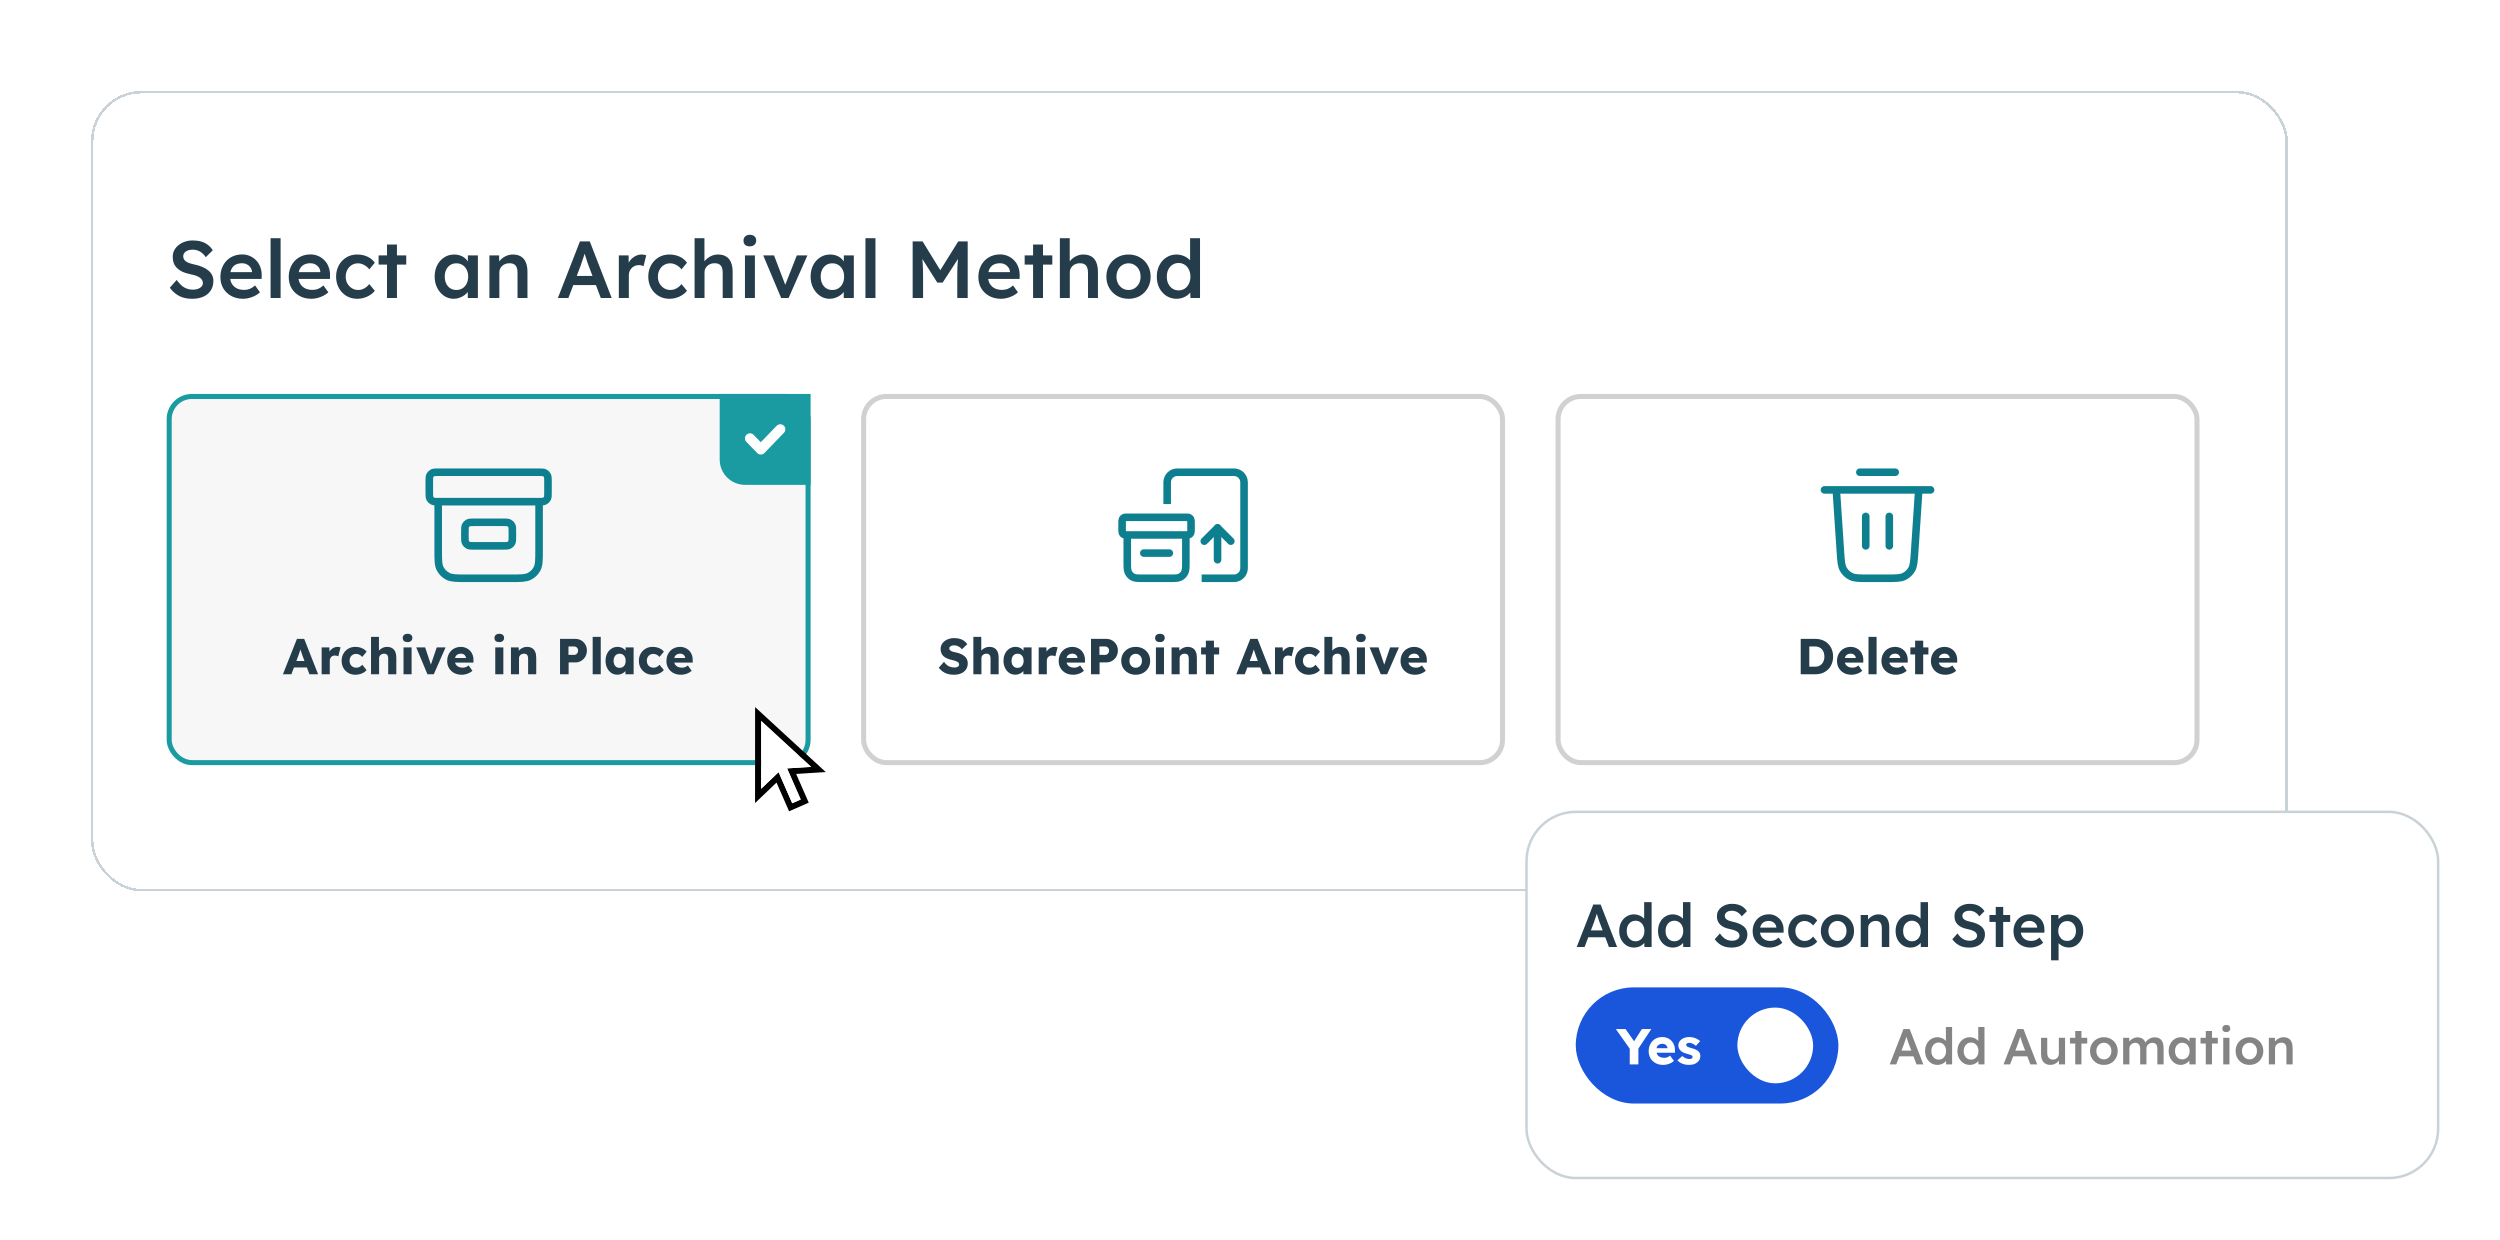 <svg width="990" height="491" viewBox="0 0 990 491" fill="none" xmlns="http://www.w3.org/2000/svg">
<g filter="url(#filter0_d_588_7072)">
<rect x="36" y="24" width="870" height="317" rx="20" fill="white" shape-rendering="crispEdges"/>
<rect x="36.5" y="24.5" width="869" height="316" rx="19.5" stroke="#C9D3D7" shape-rendering="crispEdges"/>
<path d="M76.112 106.32C74.811 106.32 73.616 106.16 72.528 105.84C71.44 105.499 70.459 104.997 69.584 104.336C68.709 103.675 67.931 102.875 67.248 101.936L69.968 98.864C71.013 100.315 72.037 101.317 73.04 101.872C74.043 102.427 75.173 102.704 76.432 102.704C77.157 102.704 77.819 102.597 78.416 102.384C79.013 102.149 79.483 101.84 79.824 101.456C80.165 101.051 80.336 100.592 80.336 100.08C80.336 99.717 80.261 99.387 80.112 99.088C79.984 98.768 79.781 98.491 79.504 98.256C79.227 98 78.885 97.765 78.48 97.552C78.075 97.339 77.616 97.157 77.104 97.008C76.592 96.859 76.027 96.72 75.408 96.592C74.235 96.357 73.211 96.048 72.336 95.664C71.461 95.259 70.725 94.768 70.128 94.192C69.531 93.595 69.093 92.933 68.816 92.208C68.539 91.461 68.4 90.619 68.4 89.68C68.4 88.741 68.603 87.877 69.008 87.088C69.435 86.299 70.011 85.616 70.736 85.04C71.461 84.464 72.304 84.016 73.264 83.696C74.224 83.376 75.259 83.216 76.368 83.216C77.627 83.216 78.747 83.365 79.728 83.664C80.731 83.963 81.605 84.411 82.352 85.008C83.12 85.584 83.749 86.288 84.24 87.12L81.488 89.84C81.061 89.179 80.581 88.635 80.048 88.208C79.515 87.76 78.939 87.429 78.32 87.216C77.701 86.981 77.051 86.864 76.368 86.864C75.6 86.864 74.928 86.971 74.352 87.184C73.797 87.397 73.36 87.707 73.04 88.112C72.72 88.496 72.56 88.965 72.56 89.52C72.56 89.947 72.656 90.331 72.848 90.672C73.04 90.992 73.307 91.28 73.648 91.536C74.011 91.792 74.469 92.016 75.024 92.208C75.579 92.4 76.208 92.571 76.912 92.72C78.085 92.955 79.141 93.275 80.08 93.68C81.019 94.064 81.819 94.533 82.48 95.088C83.141 95.621 83.643 96.24 83.984 96.944C84.325 97.627 84.496 98.395 84.496 99.248C84.496 100.72 84.144 101.989 83.44 103.056C82.757 104.101 81.787 104.912 80.528 105.488C79.269 106.043 77.797 106.32 76.112 106.32ZM96.27 106.32C94.5 106.32 92.932 105.947 91.567 105.2C90.222 104.453 89.166 103.44 88.398 102.16C87.652 100.859 87.278 99.376 87.278 97.712C87.278 96.389 87.492 95.184 87.918 94.096C88.345 93.008 88.932 92.069 89.678 91.28C90.447 90.469 91.353 89.851 92.398 89.424C93.465 88.976 94.628 88.752 95.886 88.752C96.996 88.752 98.031 88.965 98.99 89.392C99.951 89.819 100.783 90.405 101.487 91.152C102.191 91.877 102.724 92.752 103.087 93.776C103.471 94.779 103.652 95.877 103.631 97.072L103.599 98.448H89.934L89.198 95.76H100.303L99.79 96.304V95.6C99.727 94.939 99.513 94.363 99.15 93.872C98.788 93.36 98.319 92.965 97.743 92.688C97.188 92.389 96.569 92.24 95.886 92.24C94.841 92.24 93.956 92.443 93.231 92.848C92.526 93.253 91.993 93.84 91.63 94.608C91.268 95.355 91.087 96.293 91.087 97.424C91.087 98.512 91.311 99.461 91.758 100.272C92.228 101.083 92.879 101.712 93.71 102.16C94.564 102.587 95.556 102.8 96.686 102.8C97.476 102.8 98.201 102.672 98.862 102.416C99.524 102.16 100.239 101.701 101.007 101.04L102.958 103.76C102.383 104.293 101.721 104.752 100.975 105.136C100.249 105.499 99.481 105.787 98.671 106C97.86 106.213 97.06 106.32 96.27 106.32ZM107.149 106V82.32H111.117V106H107.149ZM123.333 106.32C121.562 106.32 119.994 105.947 118.629 105.2C117.285 104.453 116.229 103.44 115.461 102.16C114.714 100.859 114.341 99.376 114.341 97.712C114.341 96.389 114.554 95.184 114.981 94.096C115.408 93.008 115.994 92.069 116.741 91.28C117.509 90.469 118.416 89.851 119.461 89.424C120.528 88.976 121.69 88.752 122.949 88.752C124.058 88.752 125.093 88.965 126.053 89.392C127.013 89.819 127.845 90.405 128.549 91.152C129.253 91.877 129.786 92.752 130.149 93.776C130.533 94.779 130.714 95.877 130.693 97.072L130.661 98.448H116.997L116.261 95.76H127.365L126.853 96.304V95.6C126.789 94.939 126.576 94.363 126.213 93.872C125.85 93.36 125.381 92.965 124.805 92.688C124.25 92.389 123.632 92.24 122.949 92.24C121.904 92.24 121.018 92.443 120.293 92.848C119.589 93.253 119.056 93.84 118.693 94.608C118.33 95.355 118.149 96.293 118.149 97.424C118.149 98.512 118.373 99.461 118.821 100.272C119.29 101.083 119.941 101.712 120.773 102.16C121.626 102.587 122.618 102.8 123.749 102.8C124.538 102.8 125.264 102.672 125.925 102.416C126.586 102.16 127.301 101.701 128.069 101.04L130.021 103.76C129.445 104.293 128.784 104.752 128.037 105.136C127.312 105.499 126.544 105.787 125.733 106C124.922 106.213 124.122 106.32 123.333 106.32ZM141.411 106.32C139.832 106.32 138.414 105.936 137.155 105.168C135.896 104.4 134.904 103.355 134.179 102.032C133.454 100.709 133.091 99.216 133.091 97.552C133.091 95.888 133.454 94.395 134.179 93.072C134.904 91.749 135.896 90.704 137.155 89.936C138.414 89.168 139.832 88.784 141.411 88.784C142.926 88.784 144.302 89.072 145.539 89.648C146.776 90.224 147.736 91.024 148.419 92.048L146.243 94.672C145.923 94.224 145.518 93.819 145.027 93.456C144.536 93.093 144.014 92.805 143.459 92.592C142.904 92.379 142.35 92.272 141.795 92.272C140.856 92.272 140.014 92.507 139.267 92.976C138.542 93.424 137.966 94.053 137.539 94.864C137.112 95.653 136.899 96.549 136.899 97.552C136.899 98.555 137.112 99.451 137.539 100.24C137.987 101.029 138.584 101.659 139.331 102.128C140.078 102.597 140.91 102.832 141.827 102.832C142.382 102.832 142.915 102.747 143.427 102.576C143.96 102.384 144.462 102.117 144.931 101.776C145.4 101.435 145.838 101.008 146.243 100.496L148.419 103.152C147.694 104.091 146.691 104.859 145.411 105.456C144.152 106.032 142.819 106.32 141.411 106.32ZM153.253 106V84.848H157.189V106H153.253ZM149.925 92.784V89.136H160.869V92.784H149.925ZM179.641 106.32C178.254 106.32 176.995 105.936 175.865 105.168C174.734 104.4 173.827 103.355 173.145 102.032C172.462 100.709 172.121 99.205 172.121 97.52C172.121 95.835 172.462 94.331 173.145 93.008C173.827 91.685 174.755 90.651 175.929 89.904C177.102 89.157 178.425 88.784 179.897 88.784C180.75 88.784 181.529 88.912 182.233 89.168C182.937 89.403 183.555 89.744 184.089 90.192C184.622 90.64 185.059 91.152 185.401 91.728C185.763 92.304 186.009 92.923 186.137 93.584L185.273 93.36V89.136H189.241V106H185.241V101.968L186.169 101.808C186.019 102.384 185.742 102.949 185.337 103.504C184.953 104.037 184.462 104.517 183.865 104.944C183.289 105.349 182.638 105.68 181.913 105.936C181.209 106.192 180.451 106.32 179.641 106.32ZM180.729 102.832C181.646 102.832 182.457 102.608 183.161 102.16C183.865 101.712 184.409 101.093 184.793 100.304C185.198 99.493 185.401 98.565 185.401 97.52C185.401 96.496 185.198 95.589 184.793 94.8C184.409 94.011 183.865 93.392 183.161 92.944C182.457 92.496 181.646 92.272 180.729 92.272C179.811 92.272 179.001 92.496 178.297 92.944C177.614 93.392 177.081 94.011 176.697 94.8C176.313 95.589 176.121 96.496 176.121 97.52C176.121 98.565 176.313 99.493 176.697 100.304C177.081 101.093 177.614 101.712 178.297 102.16C179.001 102.608 179.811 102.832 180.729 102.832ZM193.804 106V89.136H197.644L197.708 92.592L196.972 92.976C197.185 92.208 197.601 91.515 198.22 90.896C198.839 90.256 199.575 89.744 200.428 89.36C201.281 88.976 202.156 88.784 203.052 88.784C204.332 88.784 205.399 89.04 206.252 89.552C207.127 90.064 207.777 90.832 208.204 91.856C208.652 92.88 208.876 94.16 208.876 95.696V106H204.94V95.984C204.94 95.131 204.823 94.427 204.588 93.872C204.353 93.296 203.991 92.88 203.5 92.624C203.009 92.347 202.412 92.219 201.708 92.24C201.132 92.24 200.599 92.336 200.108 92.528C199.639 92.699 199.223 92.955 198.86 93.296C198.519 93.616 198.241 93.989 198.028 94.416C197.836 94.843 197.74 95.312 197.74 95.824V106H195.788C195.404 106 195.041 106 194.7 106C194.38 106 194.081 106 193.804 106ZM220.918 106L229.654 83.6H233.558L242.23 106H237.91L233.11 93.264C233.004 93.008 232.854 92.603 232.662 92.048C232.492 91.493 232.3 90.896 232.086 90.256C231.873 89.595 231.681 88.987 231.51 88.432C231.34 87.856 231.212 87.44 231.126 87.184L231.926 87.152C231.798 87.579 231.649 88.059 231.478 88.592C231.308 89.125 231.126 89.68 230.934 90.256C230.742 90.832 230.55 91.387 230.358 91.92C230.188 92.453 230.028 92.933 229.878 93.36L225.078 106H220.918ZM224.886 100.88L226.326 97.264H236.534L238.07 100.88H224.886ZM245.054 106V89.136H248.926L248.99 94.512L248.446 93.296C248.681 92.443 249.086 91.675 249.662 90.992C250.238 90.309 250.899 89.776 251.646 89.392C252.414 88.987 253.214 88.784 254.046 88.784C254.409 88.784 254.75 88.816 255.07 88.88C255.411 88.944 255.689 89.019 255.902 89.104L254.846 93.424C254.611 93.296 254.323 93.189 253.982 93.104C253.641 93.019 253.299 92.976 252.958 92.976C252.425 92.976 251.913 93.083 251.422 93.296C250.953 93.488 250.537 93.765 250.174 94.128C249.811 94.491 249.523 94.917 249.31 95.408C249.118 95.877 249.022 96.411 249.022 97.008V106H245.054ZM265.036 106.32C263.457 106.32 262.039 105.936 260.78 105.168C259.521 104.4 258.529 103.355 257.804 102.032C257.079 100.709 256.716 99.216 256.716 97.552C256.716 95.888 257.079 94.395 257.804 93.072C258.529 91.749 259.521 90.704 260.78 89.936C262.039 89.168 263.457 88.784 265.036 88.784C266.551 88.784 267.927 89.072 269.164 89.648C270.401 90.224 271.361 91.024 272.044 92.048L269.868 94.672C269.548 94.224 269.143 93.819 268.652 93.456C268.161 93.093 267.639 92.805 267.084 92.592C266.529 92.379 265.975 92.272 265.42 92.272C264.481 92.272 263.639 92.507 262.892 92.976C262.167 93.424 261.591 94.053 261.164 94.864C260.737 95.653 260.524 96.549 260.524 97.552C260.524 98.555 260.737 99.451 261.164 100.24C261.612 101.029 262.209 101.659 262.956 102.128C263.703 102.597 264.535 102.832 265.452 102.832C266.007 102.832 266.54 102.747 267.052 102.576C267.585 102.384 268.087 102.117 268.556 101.776C269.025 101.435 269.463 101.008 269.868 100.496L272.044 103.152C271.319 104.091 270.316 104.859 269.036 105.456C267.777 106.032 266.444 106.32 265.036 106.32ZM275.054 106V82.32H278.958V92.592L278.222 92.976C278.435 92.208 278.851 91.515 279.47 90.896C280.089 90.256 280.825 89.744 281.678 89.36C282.531 88.976 283.406 88.784 284.302 88.784C285.582 88.784 286.649 89.04 287.502 89.552C288.377 90.064 289.027 90.832 289.454 91.856C289.902 92.88 290.126 94.16 290.126 95.696V106H286.19V95.984C286.19 95.131 286.073 94.427 285.838 93.872C285.603 93.296 285.241 92.88 284.75 92.624C284.259 92.347 283.662 92.219 282.958 92.24C282.382 92.24 281.849 92.336 281.358 92.528C280.889 92.699 280.473 92.955 280.11 93.296C279.769 93.616 279.491 93.989 279.278 94.416C279.086 94.843 278.99 95.312 278.99 95.824V106H277.038C276.654 106 276.291 106 275.95 106C275.63 106 275.331 106 275.054 106ZM295.002 106V89.136H298.938V106H295.002ZM296.922 85.552C296.133 85.552 295.514 85.36 295.066 84.976C294.639 84.571 294.426 84.005 294.426 83.28C294.426 82.597 294.65 82.043 295.098 81.616C295.546 81.189 296.154 80.976 296.922 80.976C297.733 80.976 298.351 81.179 298.778 81.584C299.226 81.968 299.45 82.533 299.45 83.28C299.45 83.941 299.226 84.485 298.778 84.912C298.33 85.339 297.711 85.552 296.922 85.552ZM309.337 106L302.233 89.136H306.521L311.321 101.744L310.489 101.968L315.545 89.136H319.737L312.281 106H309.337ZM328.516 106.32C327.129 106.32 325.87 105.936 324.74 105.168C323.609 104.4 322.702 103.355 322.02 102.032C321.337 100.709 320.996 99.205 320.996 97.52C320.996 95.835 321.337 94.331 322.02 93.008C322.702 91.685 323.63 90.651 324.804 89.904C325.977 89.157 327.3 88.784 328.772 88.784C329.625 88.784 330.404 88.912 331.108 89.168C331.812 89.403 332.43 89.744 332.964 90.192C333.497 90.64 333.934 91.152 334.276 91.728C334.638 92.304 334.884 92.923 335.012 93.584L334.148 93.36V89.136H338.116V106H334.116V101.968L335.044 101.808C334.894 102.384 334.617 102.949 334.212 103.504C333.828 104.037 333.337 104.517 332.74 104.944C332.164 105.349 331.513 105.68 330.788 105.936C330.084 106.192 329.326 106.32 328.516 106.32ZM329.604 102.832C330.521 102.832 331.332 102.608 332.036 102.16C332.74 101.712 333.284 101.093 333.668 100.304C334.073 99.493 334.276 98.565 334.276 97.52C334.276 96.496 334.073 95.589 333.668 94.8C333.284 94.011 332.74 93.392 332.036 92.944C331.332 92.496 330.521 92.272 329.604 92.272C328.686 92.272 327.876 92.496 327.172 92.944C326.489 93.392 325.956 94.011 325.572 94.8C325.188 95.589 324.996 96.496 324.996 97.52C324.996 98.565 325.188 99.493 325.572 100.304C325.956 101.093 326.489 101.712 327.172 102.16C327.876 102.608 328.686 102.832 329.604 102.832ZM342.711 106V82.32H346.679V106H342.711ZM361.414 106V83.6H365.35L373.51 96.88L371.206 96.848L379.462 83.6H383.206V106H379.078V97.584C379.078 95.664 379.121 93.936 379.206 92.4C379.313 90.864 379.484 89.339 379.718 87.824L380.23 89.2L373.286 99.92H371.174L364.454 89.296L364.902 87.824C365.137 89.253 365.297 90.725 365.382 92.24C365.489 93.733 365.542 95.515 365.542 97.584V106H361.414ZM396.427 106.32C394.656 106.32 393.088 105.947 391.723 105.2C390.379 104.453 389.323 103.44 388.555 102.16C387.808 100.859 387.435 99.376 387.435 97.712C387.435 96.389 387.648 95.184 388.075 94.096C388.501 93.008 389.088 92.069 389.835 91.28C390.603 90.469 391.509 89.851 392.555 89.424C393.621 88.976 394.784 88.752 396.043 88.752C397.152 88.752 398.187 88.965 399.147 89.392C400.107 89.819 400.939 90.405 401.643 91.152C402.347 91.877 402.88 92.752 403.243 93.776C403.627 94.779 403.808 95.877 403.787 97.072L403.755 98.448H390.091L389.355 95.76H400.459L399.947 96.304V95.6C399.883 94.939 399.669 94.363 399.307 93.872C398.944 93.36 398.475 92.965 397.899 92.688C397.344 92.389 396.725 92.24 396.043 92.24C394.997 92.24 394.112 92.443 393.387 92.848C392.683 93.253 392.149 93.84 391.787 94.608C391.424 95.355 391.243 96.293 391.243 97.424C391.243 98.512 391.467 99.461 391.915 100.272C392.384 101.083 393.035 101.712 393.867 102.16C394.72 102.587 395.712 102.8 396.843 102.8C397.632 102.8 398.357 102.672 399.019 102.416C399.68 102.16 400.395 101.701 401.163 101.04L403.115 103.76C402.539 104.293 401.877 104.752 401.131 105.136C400.405 105.499 399.637 105.787 398.827 106C398.016 106.213 397.216 106.32 396.427 106.32ZM409.097 106V84.848H413.033V106H409.097ZM405.769 92.784V89.136H416.713V92.784H405.769ZM419.71 106V82.32H423.614V92.592L422.878 92.976C423.092 92.208 423.508 91.515 424.126 90.896C424.745 90.256 425.481 89.744 426.334 89.36C427.188 88.976 428.062 88.784 428.958 88.784C430.238 88.784 431.305 89.04 432.158 89.552C433.033 90.064 433.684 90.832 434.11 91.856C434.558 92.88 434.782 94.16 434.782 95.696V106H430.846V95.984C430.846 95.131 430.729 94.427 430.494 93.872C430.26 93.296 429.897 92.88 429.406 92.624C428.916 92.347 428.318 92.219 427.614 92.24C427.038 92.24 426.505 92.336 426.014 92.528C425.545 92.699 425.129 92.955 424.766 93.296C424.425 93.616 424.148 93.989 423.934 94.416C423.742 94.843 423.646 95.312 423.646 95.824V106H421.694C421.31 106 420.948 106 420.606 106C420.286 106 419.988 106 419.71 106ZM446.922 106.32C445.237 106.32 443.733 105.947 442.41 105.2C441.088 104.432 440.042 103.387 439.274 102.064C438.506 100.741 438.122 99.237 438.122 97.552C438.122 95.867 438.506 94.363 439.274 93.04C440.042 91.717 441.088 90.683 442.41 89.936C443.733 89.168 445.237 88.784 446.922 88.784C448.586 88.784 450.08 89.168 451.402 89.936C452.725 90.683 453.76 91.717 454.506 93.04C455.274 94.363 455.658 95.867 455.658 97.552C455.658 99.237 455.274 100.741 454.506 102.064C453.76 103.387 452.725 104.432 451.402 105.2C450.08 105.947 448.586 106.32 446.922 106.32ZM446.922 102.832C447.84 102.832 448.65 102.597 449.354 102.128C450.08 101.659 450.645 101.029 451.05 100.24C451.477 99.451 451.68 98.555 451.658 97.552C451.68 96.528 451.477 95.621 451.05 94.832C450.645 94.043 450.08 93.424 449.354 92.976C448.65 92.507 447.84 92.272 446.922 92.272C446.005 92.272 445.173 92.507 444.426 92.976C443.701 93.424 443.136 94.053 442.73 94.864C442.325 95.653 442.122 96.549 442.122 97.552C442.122 98.555 442.325 99.451 442.73 100.24C443.136 101.029 443.701 101.659 444.426 102.128C445.173 102.597 446.005 102.832 446.922 102.832ZM465.963 106.32C464.47 106.32 463.126 105.947 461.931 105.2C460.758 104.432 459.819 103.397 459.115 102.096C458.432 100.773 458.091 99.259 458.091 97.552C458.091 95.867 458.432 94.363 459.115 93.04C459.798 91.717 460.726 90.683 461.899 89.936C463.094 89.168 464.438 88.784 465.931 88.784C466.742 88.784 467.52 88.912 468.267 89.168C469.035 89.424 469.718 89.776 470.315 90.224C470.912 90.651 471.382 91.131 471.723 91.664C472.086 92.197 472.288 92.752 472.331 93.328L471.275 93.456V82.32H475.211V106H471.403L471.307 102.032L472.075 102.096C472.054 102.629 471.862 103.141 471.499 103.632C471.158 104.123 470.71 104.571 470.155 104.976C469.6 105.381 468.95 105.712 468.203 105.968C467.478 106.203 466.731 106.32 465.963 106.32ZM466.731 102.992C467.648 102.992 468.459 102.757 469.163 102.288C469.867 101.819 470.411 101.179 470.795 100.368C471.2 99.557 471.403 98.619 471.403 97.552C471.403 96.507 471.2 95.579 470.795 94.768C470.411 93.936 469.867 93.296 469.163 92.848C468.459 92.379 467.648 92.144 466.731 92.144C465.814 92.144 465.003 92.379 464.299 92.848C463.595 93.296 463.04 93.936 462.635 94.768C462.251 95.579 462.059 96.507 462.059 97.552C462.059 98.619 462.251 99.557 462.635 100.368C463.04 101.179 463.595 101.819 464.299 102.288C465.003 102.757 465.814 102.992 466.731 102.992Z" fill="#253C4B"/>
<rect x="67" y="145" width="253" height="145" rx="9" fill="#F7F7F7"/>
<rect x="67" y="145" width="253" height="145" rx="9" stroke="#1A9BA1" stroke-width="2"/>
<path d="M213.475 186.667V205.8C213.475 209.72 213.475 211.681 212.707 213.178C212.031 214.495 210.952 215.566 209.626 216.237C208.118 217 206.143 217 202.195 217H184.805C180.857 217 178.882 217 177.374 216.237C176.048 215.566 174.969 214.495 174.293 213.178C173.525 211.681 173.525 209.72 173.525 205.8V186.667M173.76 175H213.24C214.556 175 215.214 175 215.717 175.254C216.159 175.478 216.519 175.835 216.744 176.274C217 176.773 217 177.427 217 178.733V182.933C217 184.24 217 184.894 216.744 185.393C216.519 185.832 216.159 186.189 215.717 186.412C215.214 186.667 214.556 186.667 213.24 186.667H173.76C172.444 186.667 171.786 186.667 171.283 186.412C170.841 186.189 170.481 185.832 170.256 185.393C170 184.894 170 184.24 170 182.933V178.733C170 177.427 170 176.773 170.256 176.274C170.481 175.835 170.841 175.478 171.283 175.254C171.786 175 172.444 175 173.76 175ZM187.86 194.833H199.14C200.456 194.833 201.114 194.833 201.617 195.088C202.059 195.311 202.419 195.668 202.644 196.107C202.9 196.606 202.9 197.26 202.9 198.567V200.433C202.9 201.74 202.9 202.394 202.644 202.893C202.419 203.332 202.059 203.689 201.617 203.912C201.114 204.167 200.456 204.167 199.14 204.167H187.86C186.544 204.167 185.886 204.167 185.383 203.912C184.941 203.689 184.581 203.332 184.356 202.893C184.1 202.394 184.1 201.74 184.1 200.433V198.567C184.1 197.26 184.1 196.606 184.356 196.107C184.581 195.668 184.941 195.311 185.383 195.088C185.886 194.833 186.544 194.833 187.86 194.833Z" stroke="#0D7F8E" stroke-width="3" stroke-linecap="round" stroke-linejoin="round"/>
<path d="M112.044 255L117.584 241H120.464L125.964 255H122.524L119.884 247.9C119.778 247.62 119.671 247.32 119.564 247C119.458 246.68 119.351 246.353 119.244 246.02C119.138 245.673 119.031 245.34 118.924 245.02C118.831 244.687 118.751 244.38 118.684 244.1L119.284 244.08C119.204 244.413 119.111 244.74 119.004 245.06C118.911 245.38 118.811 245.7 118.704 246.02C118.611 246.327 118.504 246.64 118.384 246.96C118.264 247.267 118.151 247.587 118.044 247.92L115.404 255H112.044ZM114.684 252.32L115.744 249.76H122.184L123.224 252.32H114.684ZM127.371 255V244.38H130.411L130.551 247.84L129.951 247.18C130.111 246.607 130.371 246.093 130.731 245.64C131.105 245.187 131.538 244.827 132.031 244.56C132.525 244.293 133.051 244.16 133.611 244.16C133.851 244.16 134.071 244.18 134.271 244.22C134.485 244.26 134.678 244.307 134.851 244.36L133.971 247.9C133.825 247.807 133.625 247.733 133.371 247.68C133.131 247.613 132.878 247.58 132.611 247.58C132.318 247.58 132.045 247.633 131.791 247.74C131.538 247.833 131.325 247.973 131.151 248.16C130.978 248.347 130.838 248.567 130.731 248.82C130.638 249.073 130.591 249.36 130.591 249.68V255H127.371ZM140.684 255.2C139.657 255.2 138.737 254.96 137.924 254.48C137.11 254 136.464 253.347 135.984 252.52C135.517 251.68 135.284 250.733 135.284 249.68C135.284 248.627 135.517 247.687 135.984 246.86C136.464 246.02 137.11 245.36 137.924 244.88C138.737 244.4 139.657 244.16 140.684 244.16C141.63 244.16 142.497 244.327 143.284 244.66C144.084 244.993 144.717 245.46 145.184 246.06L143.444 248.14C143.257 247.927 143.037 247.727 142.784 247.54C142.53 247.353 142.25 247.207 141.944 247.1C141.637 246.993 141.317 246.94 140.984 246.94C140.477 246.94 140.03 247.06 139.644 247.3C139.257 247.527 138.957 247.847 138.744 248.26C138.53 248.673 138.424 249.147 138.424 249.68C138.424 250.187 138.53 250.647 138.744 251.06C138.97 251.473 139.277 251.8 139.664 252.04C140.05 252.28 140.49 252.4 140.984 252.4C141.33 252.4 141.65 252.36 141.944 252.28C142.237 252.187 142.504 252.053 142.744 251.88C142.997 251.707 143.23 251.493 143.444 251.24L145.164 253.34C144.71 253.913 144.077 254.367 143.264 254.7C142.464 255.033 141.604 255.2 140.684 255.2ZM146.922 255V240.2H150.062V246.54L149.422 246.78C149.569 246.3 149.829 245.867 150.202 245.48C150.589 245.08 151.049 244.76 151.582 244.52C152.115 244.28 152.675 244.16 153.262 244.16C154.062 244.16 154.735 244.327 155.282 244.66C155.829 244.98 156.242 245.467 156.522 246.12C156.802 246.76 156.942 247.547 156.942 248.48V255H153.722V248.74C153.722 248.313 153.662 247.96 153.542 247.68C153.422 247.4 153.235 247.193 152.982 247.06C152.742 246.913 152.442 246.847 152.082 246.86C151.802 246.86 151.542 246.907 151.302 247C151.062 247.08 150.855 247.207 150.682 247.38C150.509 247.54 150.369 247.727 150.262 247.94C150.169 248.153 150.122 248.387 150.122 248.64V255H148.542C148.169 255 147.849 255 147.582 255C147.315 255 147.095 255 146.922 255ZM159.797 255V244.38H162.997V255H159.797ZM161.397 242.28C160.797 242.28 160.324 242.14 159.977 241.86C159.644 241.567 159.477 241.153 159.477 240.62C159.477 240.14 159.651 239.747 159.997 239.44C160.344 239.133 160.811 238.98 161.397 238.98C161.997 238.98 162.464 239.127 162.797 239.42C163.131 239.7 163.297 240.1 163.297 240.62C163.297 241.113 163.124 241.513 162.777 241.82C162.444 242.127 161.984 242.28 161.397 242.28ZM169.264 255L164.824 244.38H168.364L171.004 252.32L170.224 252.4L172.944 244.38H176.444L171.784 255H169.264ZM182.88 255.2C181.707 255.2 180.687 254.967 179.82 254.5C178.954 254.02 178.28 253.373 177.8 252.56C177.32 251.733 177.08 250.793 177.08 249.74C177.08 248.927 177.214 248.18 177.48 247.5C177.747 246.82 178.12 246.233 178.6 245.74C179.08 245.233 179.647 244.847 180.3 244.58C180.967 244.3 181.694 244.16 182.48 244.16C183.227 244.16 183.907 244.293 184.52 244.56C185.147 244.827 185.687 245.2 186.14 245.68C186.594 246.16 186.94 246.727 187.18 247.38C187.42 248.033 187.527 248.747 187.5 249.52L187.48 250.38H179.02L178.56 248.58H184.88L184.54 248.96V248.56C184.514 248.227 184.407 247.933 184.22 247.68C184.047 247.413 183.814 247.207 183.52 247.06C183.227 246.913 182.894 246.84 182.52 246.84C182 246.84 181.554 246.947 181.18 247.16C180.82 247.36 180.547 247.66 180.36 248.06C180.174 248.447 180.08 248.927 180.08 249.5C180.08 250.087 180.2 250.6 180.44 251.04C180.694 251.467 181.054 251.8 181.52 252.04C182 252.28 182.567 252.4 183.22 252.4C183.674 252.4 184.074 252.333 184.42 252.2C184.78 252.067 185.167 251.84 185.58 251.52L187.08 253.64C186.667 254 186.227 254.293 185.76 254.52C185.294 254.747 184.814 254.913 184.32 255.02C183.84 255.14 183.36 255.2 182.88 255.2ZM196.125 255V244.38H199.325V255H196.125ZM197.725 242.28C197.125 242.28 196.652 242.14 196.305 241.86C195.972 241.567 195.805 241.153 195.805 240.62C195.805 240.14 195.979 239.747 196.325 239.44C196.672 239.133 197.139 238.98 197.725 238.98C198.325 238.98 198.792 239.127 199.125 239.42C199.459 239.7 199.625 240.1 199.625 240.62C199.625 241.113 199.452 241.513 199.105 241.82C198.772 242.127 198.312 242.28 197.725 242.28ZM202.332 255V244.38H205.372L205.472 246.54L204.832 246.78C204.979 246.3 205.239 245.867 205.612 245.48C205.999 245.08 206.459 244.76 206.992 244.52C207.525 244.28 208.085 244.16 208.672 244.16C209.472 244.16 210.145 244.327 210.692 244.66C211.239 244.98 211.652 245.467 211.932 246.12C212.212 246.76 212.352 247.547 212.352 248.48V255H209.132V248.74C209.132 248.313 209.072 247.96 208.952 247.68C208.832 247.4 208.645 247.193 208.392 247.06C208.152 246.913 207.852 246.847 207.492 246.86C207.212 246.86 206.952 246.907 206.712 247C206.472 247.08 206.265 247.207 206.092 247.38C205.919 247.54 205.779 247.727 205.672 247.94C205.579 248.153 205.532 248.387 205.532 248.64V255H203.952C203.579 255 203.259 255 202.992 255C202.725 255 202.505 255 202.332 255ZM221.774 255V241H227.814C228.694 241 229.474 241.2 230.154 241.6C230.847 242 231.394 242.547 231.794 243.24C232.207 243.933 232.414 244.713 232.414 245.58C232.414 246.487 232.207 247.3 231.794 248.02C231.394 248.727 230.847 249.287 230.154 249.7C229.474 250.113 228.694 250.32 227.814 250.32H225.174V255H221.774ZM225.114 247.34H227.334C227.627 247.34 227.894 247.267 228.134 247.12C228.374 246.973 228.567 246.773 228.714 246.52C228.86 246.267 228.934 245.973 228.934 245.64C228.934 245.293 228.86 245 228.714 244.76C228.567 244.52 228.374 244.333 228.134 244.2C227.894 244.067 227.627 244 227.334 244H225.114V247.34ZM234.696 255V240.2H237.896V255H234.696ZM244.475 255.18C243.581 255.18 242.781 254.947 242.075 254.48C241.381 254 240.828 253.347 240.415 252.52C240.001 251.68 239.795 250.733 239.795 249.68C239.795 248.6 240.001 247.647 240.415 246.82C240.828 245.993 241.395 245.347 242.115 244.88C242.835 244.4 243.655 244.16 244.575 244.16C245.081 244.16 245.541 244.233 245.955 244.38C246.381 244.527 246.755 244.733 247.075 245C247.395 245.253 247.668 245.553 247.895 245.9C248.121 246.233 248.288 246.593 248.395 246.98L247.735 246.9V244.38H250.915V255H247.675V252.44L248.395 252.42C248.288 252.793 248.115 253.147 247.875 253.48C247.635 253.813 247.341 254.107 246.995 254.36C246.648 254.613 246.261 254.813 245.835 254.96C245.408 255.107 244.955 255.18 244.475 255.18ZM245.355 252.48C245.848 252.48 246.275 252.367 246.635 252.14C246.995 251.913 247.275 251.593 247.475 251.18C247.675 250.753 247.775 250.253 247.775 249.68C247.775 249.107 247.675 248.613 247.475 248.2C247.275 247.773 246.995 247.447 246.635 247.22C246.275 246.98 245.848 246.86 245.355 246.86C244.875 246.86 244.455 246.98 244.095 247.22C243.748 247.447 243.475 247.773 243.275 248.2C243.075 248.613 242.975 249.107 242.975 249.68C242.975 250.253 243.075 250.753 243.275 251.18C243.475 251.593 243.748 251.913 244.095 252.14C244.455 252.367 244.875 252.48 245.355 252.48ZM258.398 255.2C257.372 255.2 256.452 254.96 255.638 254.48C254.825 254 254.178 253.347 253.698 252.52C253.232 251.68 252.998 250.733 252.998 249.68C252.998 248.627 253.232 247.687 253.698 246.86C254.178 246.02 254.825 245.36 255.638 244.88C256.452 244.4 257.372 244.16 258.398 244.16C259.345 244.16 260.212 244.327 260.998 244.66C261.798 244.993 262.432 245.46 262.898 246.06L261.158 248.14C260.972 247.927 260.752 247.727 260.498 247.54C260.245 247.353 259.965 247.207 259.658 247.1C259.352 246.993 259.032 246.94 258.698 246.94C258.192 246.94 257.745 247.06 257.358 247.3C256.972 247.527 256.672 247.847 256.458 248.26C256.245 248.673 256.138 249.147 256.138 249.68C256.138 250.187 256.245 250.647 256.458 251.06C256.685 251.473 256.992 251.8 257.378 252.04C257.765 252.28 258.205 252.4 258.698 252.4C259.045 252.4 259.365 252.36 259.658 252.28C259.952 252.187 260.218 252.053 260.458 251.88C260.712 251.707 260.945 251.493 261.158 251.24L262.878 253.34C262.425 253.913 261.792 254.367 260.978 254.7C260.178 255.033 259.318 255.2 258.398 255.2ZM269.697 255.2C268.523 255.2 267.503 254.967 266.637 254.5C265.77 254.02 265.097 253.373 264.617 252.56C264.137 251.733 263.897 250.793 263.897 249.74C263.897 248.927 264.03 248.18 264.297 247.5C264.563 246.82 264.937 246.233 265.417 245.74C265.897 245.233 266.463 244.847 267.117 244.58C267.783 244.3 268.51 244.16 269.297 244.16C270.043 244.16 270.723 244.293 271.337 244.56C271.963 244.827 272.503 245.2 272.957 245.68C273.41 246.16 273.757 246.727 273.997 247.38C274.237 248.033 274.343 248.747 274.317 249.52L274.297 250.38H265.837L265.377 248.58H271.697L271.357 248.96V248.56C271.33 248.227 271.223 247.933 271.037 247.68C270.863 247.413 270.63 247.207 270.337 247.06C270.043 246.913 269.71 246.84 269.337 246.84C268.817 246.84 268.37 246.947 267.997 247.16C267.637 247.36 267.363 247.66 267.177 248.06C266.99 248.447 266.897 248.927 266.897 249.5C266.897 250.087 267.017 250.6 267.257 251.04C267.51 251.467 267.87 251.8 268.337 252.04C268.817 252.28 269.383 252.4 270.037 252.4C270.49 252.4 270.89 252.333 271.237 252.2C271.597 252.067 271.983 251.84 272.397 251.52L273.897 253.64C273.483 254 273.043 254.293 272.577 254.52C272.11 254.747 271.63 254.913 271.137 255.02C270.657 255.14 270.177 255.2 269.697 255.2Z" fill="#253C4B"/>
<path d="M285 144H321V180H295C289.477 180 285 175.523 285 170V144Z" fill="#1A9BA1"/>
<path d="M297 161.589L301.278 166L309 158" stroke="white" stroke-width="4" stroke-linecap="round" stroke-linejoin="round"/>
<rect x="342" y="145" width="253" height="145" rx="9" fill="white"/>
<rect x="342" y="145" width="253" height="145" rx="9" stroke="#D1D1D1" stroke-width="2"/>
<path d="M469.602 199.85V210.28C469.602 212.632 469.602 213.808 469.156 214.706C468.763 215.497 468.137 216.139 467.366 216.542C466.49 217 465.344 217 463.05 217H452.949C450.656 217 449.509 217 448.633 216.542C447.862 216.139 447.236 215.497 446.843 214.706C446.397 213.808 446.397 212.632 446.397 210.28V199.85M452.949 207.025H463.05M446.534 192.85H469.466C470.23 192.85 470.612 192.85 470.904 193.002C471.161 193.136 471.37 193.351 471.501 193.614C471.65 193.913 471.65 194.306 471.65 195.09V197.61C471.65 198.394 471.65 198.786 471.501 199.085C471.37 199.349 471.161 199.563 470.904 199.697C470.612 199.85 470.23 199.85 469.466 199.85H446.534C445.769 199.85 445.387 199.85 445.095 199.697C444.838 199.563 444.629 199.349 444.498 199.085C444.35 198.786 444.35 198.394 444.35 197.61V195.09C444.35 194.306 444.35 193.913 444.498 193.614C444.629 193.351 444.838 193.136 445.095 193.002C445.387 192.85 445.769 192.85 446.534 192.85Z" stroke="#0D7F8E" stroke-width="3" stroke-linecap="round" stroke-linejoin="round"/>
<path d="M462.199 187.6V179C462.199 176.791 463.99 175 466.199 175H488.649C490.858 175 492.649 176.791 492.649 179V213C492.649 215.209 490.858 217 488.649 217H475.849" stroke="#0D7F8E" stroke-width="3"/>
<path d="M476.898 202.303L482.148 197.053L487.398 202.303" stroke="#0D7F8E" stroke-width="3" stroke-miterlimit="3.864" stroke-linecap="round" stroke-linejoin="round"/>
<path d="M482.148 209.653V197.053" stroke="#0D7F8E" stroke-width="3" stroke-miterlimit="3.864" stroke-linecap="round" stroke-linejoin="round"/>
<path d="M377.752 255.2C376.832 255.2 375.998 255.093 375.252 254.88C374.518 254.653 373.865 254.333 373.292 253.92C372.718 253.493 372.205 252.993 371.752 252.42L373.812 250.08C374.478 250.973 375.145 251.573 375.812 251.88C376.492 252.187 377.192 252.34 377.912 252.34C378.272 252.34 378.598 252.293 378.892 252.2C379.185 252.107 379.412 251.973 379.572 251.8C379.732 251.613 379.812 251.387 379.812 251.12C379.812 250.92 379.758 250.74 379.652 250.58C379.558 250.42 379.425 250.28 379.252 250.16C379.078 250.04 378.872 249.933 378.632 249.84C378.392 249.733 378.138 249.647 377.872 249.58C377.605 249.5 377.332 249.433 377.052 249.38C376.278 249.207 375.605 248.993 375.032 248.74C374.458 248.487 373.978 248.18 373.592 247.82C373.218 247.447 372.938 247.027 372.752 246.56C372.565 246.08 372.472 245.547 372.472 244.96C372.472 244.333 372.612 243.76 372.892 243.24C373.185 242.707 373.572 242.253 374.052 241.88C374.545 241.493 375.112 241.2 375.752 241C376.392 240.787 377.058 240.68 377.752 240.68C378.672 240.68 379.458 240.78 380.112 240.98C380.778 241.167 381.345 241.44 381.812 241.8C382.292 242.16 382.698 242.593 383.032 243.1L380.932 245.12C380.652 244.773 380.345 244.487 380.012 244.26C379.692 244.033 379.345 243.86 378.972 243.74C378.612 243.62 378.238 243.56 377.852 243.56C377.452 243.56 377.105 243.613 376.812 243.72C376.532 243.813 376.312 243.953 376.152 244.14C375.992 244.313 375.912 244.527 375.912 244.78C375.912 245.007 375.978 245.2 376.112 245.36C376.245 245.52 376.425 245.667 376.652 245.8C376.878 245.92 377.138 246.027 377.432 246.12C377.725 246.2 378.032 246.267 378.352 246.32C379.085 246.467 379.745 246.66 380.332 246.9C380.932 247.14 381.445 247.433 381.872 247.78C382.312 248.127 382.645 248.54 382.872 249.02C383.112 249.487 383.232 250.033 383.232 250.66C383.232 251.633 382.992 252.46 382.512 253.14C382.045 253.807 381.398 254.32 380.572 254.68C379.758 255.027 378.818 255.2 377.752 255.2ZM385.447 255V240.2H388.587V246.54L387.947 246.78C388.094 246.3 388.354 245.867 388.727 245.48C389.114 245.08 389.574 244.76 390.107 244.52C390.641 244.28 391.201 244.16 391.787 244.16C392.587 244.16 393.261 244.327 393.807 244.66C394.354 244.98 394.767 245.467 395.047 246.12C395.327 246.76 395.467 247.547 395.467 248.48V255H392.247V248.74C392.247 248.313 392.187 247.96 392.067 247.68C391.947 247.4 391.761 247.193 391.507 247.06C391.267 246.913 390.967 246.847 390.607 246.86C390.327 246.86 390.067 246.907 389.827 247C389.587 247.08 389.381 247.207 389.207 247.38C389.034 247.54 388.894 247.727 388.787 247.94C388.694 248.153 388.647 248.387 388.647 248.64V255H387.067C386.694 255 386.374 255 386.107 255C385.841 255 385.621 255 385.447 255ZM402.063 255.18C401.169 255.18 400.369 254.947 399.663 254.48C398.969 254 398.416 253.347 398.003 252.52C397.589 251.68 397.383 250.733 397.383 249.68C397.383 248.6 397.589 247.647 398.003 246.82C398.416 245.993 398.983 245.347 399.703 244.88C400.423 244.4 401.243 244.16 402.163 244.16C402.669 244.16 403.129 244.233 403.543 244.38C403.969 244.527 404.343 244.733 404.663 245C404.983 245.253 405.256 245.553 405.483 245.9C405.709 246.233 405.876 246.593 405.983 246.98L405.323 246.9V244.38H408.503V255H405.263V252.44L405.983 252.42C405.876 252.793 405.703 253.147 405.463 253.48C405.223 253.813 404.929 254.107 404.583 254.36C404.236 254.613 403.849 254.813 403.423 254.96C402.996 255.107 402.543 255.18 402.063 255.18ZM402.943 252.48C403.436 252.48 403.863 252.367 404.223 252.14C404.583 251.913 404.863 251.593 405.063 251.18C405.263 250.753 405.363 250.253 405.363 249.68C405.363 249.107 405.263 248.613 405.063 248.2C404.863 247.773 404.583 247.447 404.223 247.22C403.863 246.98 403.436 246.86 402.943 246.86C402.463 246.86 402.043 246.98 401.683 247.22C401.336 247.447 401.063 247.773 400.863 248.2C400.663 248.613 400.563 249.107 400.563 249.68C400.563 250.253 400.663 250.753 400.863 251.18C401.063 251.593 401.336 251.913 401.683 252.14C402.043 252.367 402.463 252.48 402.943 252.48ZM411.326 255V244.38H414.366L414.506 247.84L413.906 247.18C414.066 246.607 414.326 246.093 414.686 245.64C415.06 245.187 415.493 244.827 415.986 244.56C416.48 244.293 417.006 244.16 417.566 244.16C417.806 244.16 418.026 244.18 418.226 244.22C418.44 244.26 418.633 244.307 418.806 244.36L417.926 247.9C417.78 247.807 417.58 247.733 417.326 247.68C417.086 247.613 416.833 247.58 416.566 247.58C416.273 247.58 416 247.633 415.746 247.74C415.493 247.833 415.28 247.973 415.106 248.16C414.933 248.347 414.793 248.567 414.686 248.82C414.593 249.073 414.546 249.36 414.546 249.68V255H411.326ZM425.039 255.2C423.865 255.2 422.845 254.967 421.979 254.5C421.112 254.02 420.439 253.373 419.959 252.56C419.479 251.733 419.239 250.793 419.239 249.74C419.239 248.927 419.372 248.18 419.639 247.5C419.905 246.82 420.279 246.233 420.759 245.74C421.239 245.233 421.805 244.847 422.459 244.58C423.125 244.3 423.852 244.16 424.639 244.16C425.385 244.16 426.065 244.293 426.679 244.56C427.305 244.827 427.845 245.2 428.299 245.68C428.752 246.16 429.099 246.727 429.339 247.38C429.579 248.033 429.685 248.747 429.659 249.52L429.639 250.38H421.179L420.719 248.58H427.039L426.699 248.96V248.56C426.672 248.227 426.565 247.933 426.379 247.68C426.205 247.413 425.972 247.207 425.679 247.06C425.385 246.913 425.052 246.84 424.679 246.84C424.159 246.84 423.712 246.947 423.339 247.16C422.979 247.36 422.705 247.66 422.519 248.06C422.332 248.447 422.239 248.927 422.239 249.5C422.239 250.087 422.359 250.6 422.599 251.04C422.852 251.467 423.212 251.8 423.679 252.04C424.159 252.28 424.725 252.4 425.379 252.4C425.832 252.4 426.232 252.333 426.579 252.2C426.939 252.067 427.325 251.84 427.739 251.52L429.239 253.64C428.825 254 428.385 254.293 427.919 254.52C427.452 254.747 426.972 254.913 426.479 255.02C425.999 255.14 425.519 255.2 425.039 255.2ZM432.037 255V241H438.077C438.957 241 439.737 241.2 440.417 241.6C441.111 242 441.657 242.547 442.057 243.24C442.471 243.933 442.677 244.713 442.677 245.58C442.677 246.487 442.471 247.3 442.057 248.02C441.657 248.727 441.111 249.287 440.417 249.7C439.737 250.113 438.957 250.32 438.077 250.32H435.437V255H432.037ZM435.377 247.34H437.597C437.891 247.34 438.157 247.267 438.397 247.12C438.637 246.973 438.831 246.773 438.977 246.52C439.124 246.267 439.197 245.973 439.197 245.64C439.197 245.293 439.124 245 438.977 244.76C438.831 244.52 438.637 244.333 438.397 244.2C438.157 244.067 437.891 244 437.597 244H435.377V247.34ZM449.744 255.2C448.638 255.2 447.651 254.96 446.784 254.48C445.931 254 445.251 253.347 444.744 252.52C444.251 251.693 444.004 250.747 444.004 249.68C444.004 248.613 444.251 247.667 444.744 246.84C445.251 246.013 445.931 245.36 446.784 244.88C447.651 244.4 448.638 244.16 449.744 244.16C450.851 244.16 451.831 244.4 452.684 244.88C453.551 245.36 454.231 246.013 454.724 246.84C455.218 247.667 455.464 248.613 455.464 249.68C455.464 250.747 455.218 251.693 454.724 252.52C454.231 253.347 453.551 254 452.684 254.48C451.831 254.96 450.851 255.2 449.744 255.2ZM449.744 252.44C450.224 252.44 450.651 252.32 451.024 252.08C451.398 251.84 451.691 251.513 451.904 251.1C452.118 250.687 452.218 250.213 452.204 249.68C452.218 249.147 452.118 248.673 451.904 248.26C451.691 247.833 451.398 247.5 451.024 247.26C450.651 247.02 450.224 246.9 449.744 246.9C449.264 246.9 448.831 247.02 448.444 247.26C448.071 247.5 447.778 247.833 447.564 248.26C447.351 248.673 447.251 249.147 447.264 249.68C447.251 250.213 447.351 250.687 447.564 251.1C447.778 251.513 448.071 251.84 448.444 252.08C448.831 252.32 449.264 252.44 449.744 252.44ZM457.737 255V244.38H460.937V255H457.737ZM459.337 242.28C458.737 242.28 458.263 242.14 457.917 241.86C457.583 241.567 457.417 241.153 457.417 240.62C457.417 240.14 457.59 239.747 457.937 239.44C458.283 239.133 458.75 238.98 459.337 238.98C459.937 238.98 460.403 239.127 460.737 239.42C461.07 239.7 461.237 240.1 461.237 240.62C461.237 241.113 461.063 241.513 460.717 241.82C460.383 242.127 459.923 242.28 459.337 242.28ZM463.943 255V244.38H466.983L467.083 246.54L466.443 246.78C466.59 246.3 466.85 245.867 467.223 245.48C467.61 245.08 468.07 244.76 468.603 244.52C469.137 244.28 469.697 244.16 470.283 244.16C471.083 244.16 471.757 244.327 472.303 244.66C472.85 244.98 473.263 245.467 473.543 246.12C473.823 246.76 473.963 247.547 473.963 248.48V255H470.743V248.74C470.743 248.313 470.683 247.96 470.563 247.68C470.443 247.4 470.257 247.193 470.003 247.06C469.763 246.913 469.463 246.847 469.103 246.86C468.823 246.86 468.563 246.907 468.323 247C468.083 247.08 467.877 247.207 467.703 247.38C467.53 247.54 467.39 247.727 467.283 247.94C467.19 248.153 467.143 248.387 467.143 248.64V255H465.563C465.19 255 464.87 255 464.603 255C464.337 255 464.117 255 463.943 255ZM477.519 255V241.7H480.719V255H477.519ZM475.639 247.18V244.38H482.779V247.18H475.639ZM489.574 255L495.114 241H497.994L503.494 255H500.054L497.414 247.9C497.307 247.62 497.2 247.32 497.094 247C496.987 246.68 496.88 246.353 496.774 246.02C496.667 245.673 496.56 245.34 496.454 245.02C496.36 244.687 496.28 244.38 496.214 244.1L496.814 244.08C496.734 244.413 496.64 244.74 496.534 245.06C496.44 245.38 496.34 245.7 496.234 246.02C496.14 246.327 496.034 246.64 495.914 246.96C495.794 247.267 495.68 247.587 495.574 247.92L492.934 255H489.574ZM492.214 252.32L493.274 249.76H499.714L500.754 252.32H492.214ZM504.9 255V244.38H507.94L508.08 247.84L507.48 247.18C507.64 246.607 507.9 246.093 508.26 245.64C508.634 245.187 509.067 244.827 509.56 244.56C510.054 244.293 510.58 244.16 511.14 244.16C511.38 244.16 511.6 244.18 511.8 244.22C512.014 244.26 512.207 244.307 512.38 244.36L511.5 247.9C511.354 247.807 511.154 247.733 510.9 247.68C510.66 247.613 510.407 247.58 510.14 247.58C509.847 247.58 509.574 247.633 509.32 247.74C509.067 247.833 508.854 247.973 508.68 248.16C508.507 248.347 508.367 248.567 508.26 248.82C508.167 249.073 508.12 249.36 508.12 249.68V255H504.9ZM518.213 255.2C517.186 255.2 516.266 254.96 515.453 254.48C514.639 254 513.993 253.347 513.513 252.52C513.046 251.68 512.813 250.733 512.813 249.68C512.813 248.627 513.046 247.687 513.513 246.86C513.993 246.02 514.639 245.36 515.453 244.88C516.266 244.4 517.186 244.16 518.213 244.16C519.159 244.16 520.026 244.327 520.813 244.66C521.613 244.993 522.246 245.46 522.713 246.06L520.973 248.14C520.786 247.927 520.566 247.727 520.313 247.54C520.059 247.353 519.779 247.207 519.473 247.1C519.166 246.993 518.846 246.94 518.513 246.94C518.006 246.94 517.559 247.06 517.173 247.3C516.786 247.527 516.486 247.847 516.273 248.26C516.059 248.673 515.953 249.147 515.953 249.68C515.953 250.187 516.059 250.647 516.273 251.06C516.499 251.473 516.806 251.8 517.193 252.04C517.579 252.28 518.019 252.4 518.513 252.4C518.859 252.4 519.179 252.36 519.473 252.28C519.766 252.187 520.033 252.053 520.273 251.88C520.526 251.707 520.759 251.493 520.973 251.24L522.693 253.34C522.239 253.913 521.606 254.367 520.793 254.7C519.993 255.033 519.133 255.2 518.213 255.2ZM524.451 255V240.2H527.591V246.54L526.951 246.78C527.098 246.3 527.358 245.867 527.731 245.48C528.118 245.08 528.578 244.76 529.111 244.52C529.645 244.28 530.205 244.16 530.791 244.16C531.591 244.16 532.265 244.327 532.811 244.66C533.358 244.98 533.771 245.467 534.051 246.12C534.331 246.76 534.471 247.547 534.471 248.48V255H531.251V248.74C531.251 248.313 531.191 247.96 531.071 247.68C530.951 247.4 530.765 247.193 530.511 247.06C530.271 246.913 529.971 246.847 529.611 246.86C529.331 246.86 529.071 246.907 528.831 247C528.591 247.08 528.385 247.207 528.211 247.38C528.038 247.54 527.898 247.727 527.791 247.94C527.698 248.153 527.651 248.387 527.651 248.64V255H526.071C525.698 255 525.378 255 525.111 255C524.845 255 524.625 255 524.451 255ZM537.327 255V244.38H540.527V255H537.327ZM538.927 242.28C538.327 242.28 537.853 242.14 537.507 241.86C537.173 241.567 537.007 241.153 537.007 240.62C537.007 240.14 537.18 239.747 537.527 239.44C537.873 239.133 538.34 238.98 538.927 238.98C539.527 238.98 539.993 239.127 540.327 239.42C540.66 239.7 540.827 240.1 540.827 240.62C540.827 241.113 540.653 241.513 540.307 241.82C539.973 242.127 539.513 242.28 538.927 242.28ZM546.793 255L542.353 244.38H545.893L548.533 252.32L547.753 252.4L550.473 244.38H553.973L549.313 255H546.793ZM560.41 255.2C559.236 255.2 558.216 254.967 557.35 254.5C556.483 254.02 555.81 253.373 555.33 252.56C554.85 251.733 554.61 250.793 554.61 249.74C554.61 248.927 554.743 248.18 555.01 247.5C555.276 246.82 555.65 246.233 556.13 245.74C556.61 245.233 557.176 244.847 557.83 244.58C558.496 244.3 559.223 244.16 560.01 244.16C560.756 244.16 561.436 244.293 562.05 244.56C562.676 244.827 563.216 245.2 563.67 245.68C564.123 246.16 564.47 246.727 564.71 247.38C564.95 248.033 565.056 248.747 565.03 249.52L565.01 250.38H556.55L556.09 248.58H562.41L562.07 248.96V248.56C562.043 248.227 561.936 247.933 561.75 247.68C561.576 247.413 561.343 247.207 561.05 247.06C560.756 246.913 560.423 246.84 560.05 246.84C559.53 246.84 559.083 246.947 558.71 247.16C558.35 247.36 558.076 247.66 557.89 248.06C557.703 248.447 557.61 248.927 557.61 249.5C557.61 250.087 557.73 250.6 557.97 251.04C558.223 251.467 558.583 251.8 559.05 252.04C559.53 252.28 560.096 252.4 560.75 252.4C561.203 252.4 561.603 252.333 561.95 252.2C562.31 252.067 562.696 251.84 563.11 251.52L564.61 253.64C564.196 254 563.756 254.293 563.29 254.52C562.823 254.747 562.343 254.913 561.85 255.02C561.37 255.14 560.89 255.2 560.41 255.2Z" fill="#253C4B"/>
<rect x="617" y="145" width="253" height="145" rx="9" fill="white"/>
<rect x="617" y="145" width="253" height="145" rx="9" stroke="#D1D1D1" stroke-width="2"/>
<path d="M736.5 175H750.5M722.5 182H764.5M759.833 182L758.197 206.545C757.951 210.228 757.829 212.069 757.033 213.465C756.333 214.694 755.277 215.682 754.004 216.299C752.558 217 750.713 217 747.022 217H739.978C736.287 217 734.442 217 732.996 216.299C731.723 215.682 730.667 214.694 729.967 213.465C729.171 212.069 729.049 210.228 728.803 206.545L727.167 182M738.833 192.5V204.167M748.167 192.5V204.167" stroke="#0D7F8E" stroke-width="3" stroke-linecap="round" stroke-linejoin="round"/>
<path d="M713.082 255V241H718.942C719.969 241 720.909 241.173 721.762 241.52C722.616 241.853 723.349 242.333 723.962 242.96C724.589 243.587 725.069 244.327 725.402 245.18C725.736 246.033 725.902 246.973 725.902 248C725.902 249.027 725.736 249.973 725.402 250.84C725.069 251.693 724.589 252.433 723.962 253.06C723.349 253.673 722.616 254.153 721.762 254.5C720.909 254.833 719.969 255 718.942 255H713.082ZM716.482 252.68L716.022 252H718.842C719.402 252 719.902 251.907 720.342 251.72C720.782 251.52 721.156 251.247 721.462 250.9C721.782 250.553 722.029 250.133 722.202 249.64C722.376 249.147 722.462 248.6 722.462 248C722.462 247.4 722.376 246.853 722.202 246.36C722.029 245.867 721.782 245.447 721.462 245.1C721.156 244.753 720.782 244.487 720.342 244.3C719.902 244.1 719.402 244 718.842 244H715.962L716.482 243.36V252.68ZM733.251 255.2C732.078 255.2 731.058 254.967 730.191 254.5C729.325 254.02 728.651 253.373 728.171 252.56C727.691 251.733 727.451 250.793 727.451 249.74C727.451 248.927 727.585 248.18 727.851 247.5C728.118 246.82 728.491 246.233 728.971 245.74C729.451 245.233 730.018 244.847 730.671 244.58C731.338 244.3 732.065 244.16 732.851 244.16C733.598 244.16 734.278 244.293 734.891 244.56C735.518 244.827 736.058 245.2 736.511 245.68C736.965 246.16 737.311 246.727 737.551 247.38C737.791 248.033 737.898 248.747 737.871 249.52L737.851 250.38H729.391L728.931 248.58H735.251L734.911 248.96V248.56C734.885 248.227 734.778 247.933 734.591 247.68C734.418 247.413 734.185 247.207 733.891 247.06C733.598 246.913 733.265 246.84 732.891 246.84C732.371 246.84 731.925 246.947 731.551 247.16C731.191 247.36 730.918 247.66 730.731 248.06C730.545 248.447 730.451 248.927 730.451 249.5C730.451 250.087 730.571 250.6 730.811 251.04C731.065 251.467 731.425 251.8 731.891 252.04C732.371 252.28 732.938 252.4 733.591 252.4C734.045 252.4 734.445 252.333 734.791 252.2C735.151 252.067 735.538 251.84 735.951 251.52L737.451 253.64C737.038 254 736.598 254.293 736.131 254.52C735.665 254.747 735.185 254.913 734.691 255.02C734.211 255.14 733.731 255.2 733.251 255.2ZM739.93 255V240.2H743.13V255H739.93ZM750.849 255.2C749.676 255.2 748.656 254.967 747.789 254.5C746.922 254.02 746.249 253.373 745.769 252.56C745.289 251.733 745.049 250.793 745.049 249.74C745.049 248.927 745.182 248.18 745.449 247.5C745.716 246.82 746.089 246.233 746.569 245.74C747.049 245.233 747.616 244.847 748.269 244.58C748.936 244.3 749.662 244.16 750.449 244.16C751.196 244.16 751.876 244.293 752.489 244.56C753.116 244.827 753.656 245.2 754.109 245.68C754.562 246.16 754.909 246.727 755.149 247.38C755.389 248.033 755.496 248.747 755.469 249.52L755.449 250.38H746.989L746.529 248.58H752.849L752.509 248.96V248.56C752.482 248.227 752.376 247.933 752.189 247.68C752.016 247.413 751.782 247.207 751.489 247.06C751.196 246.913 750.862 246.84 750.489 246.84C749.969 246.84 749.522 246.947 749.149 247.16C748.789 247.36 748.516 247.66 748.329 248.06C748.142 248.447 748.049 248.927 748.049 249.5C748.049 250.087 748.169 250.6 748.409 251.04C748.662 251.467 749.022 251.8 749.489 252.04C749.969 252.28 750.536 252.4 751.189 252.4C751.642 252.4 752.042 252.333 752.389 252.2C752.749 252.067 753.136 251.84 753.549 251.52L755.049 253.64C754.636 254 754.196 254.293 753.729 254.52C753.262 254.747 752.782 254.913 752.289 255.02C751.809 255.14 751.329 255.2 750.849 255.2ZM758.388 255V241.7H761.588V255H758.388ZM756.508 247.18V244.38H763.648V247.18H756.508ZM770.439 255.2C769.266 255.2 768.246 254.967 767.379 254.5C766.512 254.02 765.839 253.373 765.359 252.56C764.879 251.733 764.639 250.793 764.639 249.74C764.639 248.927 764.772 248.18 765.039 247.5C765.306 246.82 765.679 246.233 766.159 245.74C766.639 245.233 767.206 244.847 767.859 244.58C768.526 244.3 769.252 244.16 770.039 244.16C770.786 244.16 771.466 244.293 772.079 244.56C772.706 244.827 773.246 245.2 773.699 245.68C774.152 246.16 774.499 246.727 774.739 247.38C774.979 248.033 775.086 248.747 775.059 249.52L775.039 250.38H766.579L766.119 248.58H772.439L772.099 248.96V248.56C772.072 248.227 771.966 247.933 771.779 247.68C771.606 247.413 771.372 247.207 771.079 247.06C770.786 246.913 770.452 246.84 770.079 246.84C769.559 246.84 769.112 246.947 768.739 247.16C768.379 247.36 768.106 247.66 767.919 248.06C767.732 248.447 767.639 248.927 767.639 249.5C767.639 250.087 767.759 250.6 767.999 251.04C768.252 251.467 768.612 251.8 769.079 252.04C769.559 252.28 770.126 252.4 770.779 252.4C771.232 252.4 771.632 252.333 771.979 252.2C772.339 252.067 772.726 251.84 773.139 251.52L774.639 253.64C774.226 254 773.786 254.293 773.319 254.52C772.852 254.747 772.372 254.913 771.879 255.02C771.399 255.14 770.919 255.2 770.439 255.2Z" fill="#253C4B"/>
</g>
<path d="M327 305.735L299.016 280L299 318.018L307.495 309.894L312.476 321.267L320.262 317.849L315.273 306.477L327 305.735ZM317.078 316.608L313.725 318.083L308.317 305.759L301.418 312.36L301.434 285.505L321.205 303.68L311.678 304.284L317.078 316.608Z" fill="black"/>
<path d="M317.078 316.609L313.717 318.084L308.317 305.76L301.418 312.361L301.434 285.506L321.197 303.681L311.67 304.285L317.078 316.609Z" fill="white"/>
<g filter="url(#filter1_d_588_7072)">
<rect x="604.5" y="313.5" width="361" height="145" rx="19.5" fill="white"/>
<rect x="604.5" y="313.5" width="361" height="145" rx="19.5" stroke="#C9D3D7"/>
<path d="M624.384 367L630.936 350.2H633.864L640.368 367H637.128L633.528 357.448C633.448 357.256 633.336 356.952 633.192 356.536C633.064 356.12 632.92 355.672 632.76 355.192C632.6 354.696 632.456 354.24 632.328 353.824C632.2 353.392 632.104 353.08 632.04 352.888L632.64 352.864C632.544 353.184 632.432 353.544 632.304 353.944C632.176 354.344 632.04 354.76 631.896 355.192C631.752 355.624 631.608 356.04 631.464 356.44C631.336 356.84 631.216 357.2 631.104 357.52L627.504 367H624.384ZM627.36 363.16L628.44 360.448H636.096L637.248 363.16H627.36ZM647.105 367.24C645.985 367.24 644.977 366.96 644.081 366.4C643.201 365.824 642.497 365.048 641.969 364.072C641.457 363.08 641.201 361.944 641.201 360.664C641.201 359.4 641.457 358.272 641.969 357.28C642.481 356.288 643.177 355.512 644.057 354.952C644.953 354.376 645.961 354.088 647.081 354.088C647.689 354.088 648.273 354.184 648.833 354.376C649.409 354.568 649.921 354.832 650.369 355.168C650.817 355.488 651.169 355.848 651.425 356.248C651.697 356.648 651.849 357.064 651.881 357.496L651.089 357.592V349.24H654.041V367H651.185L651.113 364.024L651.689 364.072C651.673 364.472 651.529 364.856 651.257 365.224C651.001 365.592 650.665 365.928 650.249 366.232C649.833 366.536 649.345 366.784 648.785 366.976C648.241 367.152 647.681 367.24 647.105 367.24ZM647.681 364.744C648.369 364.744 648.977 364.568 649.505 364.216C650.033 363.864 650.441 363.384 650.729 362.776C651.033 362.168 651.185 361.464 651.185 360.664C651.185 359.88 651.033 359.184 650.729 358.576C650.441 357.952 650.033 357.472 649.505 357.136C648.977 356.784 648.369 356.608 647.681 356.608C646.993 356.608 646.385 356.784 645.857 357.136C645.329 357.472 644.913 357.952 644.609 358.576C644.321 359.184 644.177 359.88 644.177 360.664C644.177 361.464 644.321 362.168 644.609 362.776C644.913 363.384 645.329 363.864 645.857 364.216C646.385 364.568 646.993 364.744 647.681 364.744ZM662.48 367.24C661.36 367.24 660.352 366.96 659.456 366.4C658.576 365.824 657.872 365.048 657.344 364.072C656.832 363.08 656.576 361.944 656.576 360.664C656.576 359.4 656.832 358.272 657.344 357.28C657.856 356.288 658.552 355.512 659.432 354.952C660.328 354.376 661.336 354.088 662.456 354.088C663.064 354.088 663.648 354.184 664.208 354.376C664.784 354.568 665.296 354.832 665.744 355.168C666.192 355.488 666.544 355.848 666.8 356.248C667.072 356.648 667.224 357.064 667.256 357.496L666.464 357.592V349.24H669.416V367H666.56L666.488 364.024L667.064 364.072C667.048 364.472 666.904 364.856 666.632 365.224C666.376 365.592 666.04 365.928 665.624 366.232C665.208 366.536 664.72 366.784 664.16 366.976C663.616 367.152 663.056 367.24 662.48 367.24ZM663.056 364.744C663.744 364.744 664.352 364.568 664.88 364.216C665.408 363.864 665.816 363.384 666.104 362.776C666.408 362.168 666.56 361.464 666.56 360.664C666.56 359.88 666.408 359.184 666.104 358.576C665.816 357.952 665.408 357.472 664.88 357.136C664.352 356.784 663.744 356.608 663.056 356.608C662.368 356.608 661.76 356.784 661.232 357.136C660.704 357.472 660.288 357.952 659.984 358.576C659.696 359.184 659.552 359.88 659.552 360.664C659.552 361.464 659.696 362.168 659.984 362.776C660.288 363.384 660.704 363.864 661.232 364.216C661.76 364.568 662.368 364.744 663.056 364.744ZM685.678 367.24C684.702 367.24 683.806 367.12 682.99 366.88C682.174 366.624 681.438 366.248 680.782 365.752C680.126 365.256 679.542 364.656 679.03 363.952L681.07 361.648C681.854 362.736 682.622 363.488 683.374 363.904C684.126 364.32 684.974 364.528 685.918 364.528C686.462 364.528 686.958 364.448 687.406 364.288C687.854 364.112 688.206 363.88 688.462 363.592C688.718 363.288 688.846 362.944 688.846 362.56C688.846 362.288 688.79 362.04 688.678 361.816C688.582 361.576 688.43 361.368 688.222 361.192C688.014 361 687.758 360.824 687.454 360.664C687.15 360.504 686.806 360.368 686.422 360.256C686.038 360.144 685.614 360.04 685.15 359.944C684.27 359.768 683.502 359.536 682.846 359.248C682.19 358.944 681.638 358.576 681.19 358.144C680.742 357.696 680.414 357.2 680.206 356.656C679.998 356.096 679.894 355.464 679.894 354.76C679.894 354.056 680.046 353.408 680.35 352.816C680.67 352.224 681.102 351.712 681.646 351.28C682.19 350.848 682.822 350.512 683.542 350.272C684.262 350.032 685.038 349.912 685.87 349.912C686.814 349.912 687.654 350.024 688.39 350.248C689.142 350.472 689.798 350.808 690.358 351.256C690.934 351.688 691.406 352.216 691.774 352.84L689.71 354.88C689.39 354.384 689.03 353.976 688.63 353.656C688.23 353.32 687.798 353.072 687.334 352.912C686.87 352.736 686.382 352.648 685.87 352.648C685.294 352.648 684.79 352.728 684.358 352.888C683.942 353.048 683.614 353.28 683.374 353.584C683.134 353.872 683.014 354.224 683.014 354.64C683.014 354.96 683.086 355.248 683.23 355.504C683.374 355.744 683.574 355.96 683.83 356.152C684.102 356.344 684.446 356.512 684.862 356.656C685.278 356.8 685.75 356.928 686.278 357.04C687.158 357.216 687.95 357.456 688.654 357.76C689.358 358.048 689.958 358.4 690.454 358.816C690.95 359.216 691.326 359.68 691.582 360.208C691.838 360.72 691.966 361.296 691.966 361.936C691.966 363.04 691.702 363.992 691.174 364.792C690.662 365.576 689.934 366.184 688.99 366.616C688.046 367.032 686.942 367.24 685.678 367.24ZM700.797 367.24C699.469 367.24 698.293 366.96 697.269 366.4C696.261 365.84 695.469 365.08 694.893 364.12C694.333 363.144 694.053 362.032 694.053 360.784C694.053 359.792 694.213 358.888 694.533 358.072C694.853 357.256 695.293 356.552 695.853 355.96C696.429 355.352 697.109 354.888 697.893 354.568C698.693 354.232 699.565 354.064 700.509 354.064C701.341 354.064 702.117 354.224 702.837 354.544C703.557 354.864 704.181 355.304 704.709 355.864C705.237 356.408 705.637 357.064 705.909 357.832C706.197 358.584 706.333 359.408 706.317 360.304L706.293 361.336H696.045L695.493 359.32H703.821L703.437 359.728V359.2C703.389 358.704 703.229 358.272 702.957 357.904C702.685 357.52 702.333 357.224 701.901 357.016C701.485 356.792 701.021 356.68 700.509 356.68C699.725 356.68 699.061 356.832 698.517 357.136C697.989 357.44 697.589 357.88 697.317 358.456C697.045 359.016 696.909 359.72 696.909 360.568C696.909 361.384 697.077 362.096 697.413 362.704C697.765 363.312 698.253 363.784 698.877 364.12C699.517 364.44 700.261 364.6 701.109 364.6C701.701 364.6 702.245 364.504 702.741 364.312C703.237 364.12 703.773 363.776 704.349 363.28L705.813 365.32C705.381 365.72 704.885 366.064 704.325 366.352C703.781 366.624 703.205 366.84 702.597 367C701.989 367.16 701.389 367.24 700.797 367.24ZM714.355 367.24C713.171 367.24 712.107 366.952 711.163 366.376C710.219 365.8 709.475 365.016 708.931 364.024C708.387 363.032 708.115 361.912 708.115 360.664C708.115 359.416 708.387 358.296 708.931 357.304C709.475 356.312 710.219 355.528 711.163 354.952C712.107 354.376 713.171 354.088 714.355 354.088C715.491 354.088 716.523 354.304 717.451 354.736C718.379 355.168 719.099 355.768 719.611 356.536L717.979 358.504C717.739 358.168 717.435 357.864 717.067 357.592C716.699 357.32 716.307 357.104 715.891 356.944C715.475 356.784 715.059 356.704 714.643 356.704C713.939 356.704 713.307 356.88 712.747 357.232C712.203 357.568 711.771 358.04 711.451 358.648C711.131 359.24 710.971 359.912 710.971 360.664C710.971 361.416 711.131 362.088 711.451 362.68C711.787 363.272 712.235 363.744 712.795 364.096C713.355 364.448 713.979 364.624 714.667 364.624C715.083 364.624 715.483 364.56 715.867 364.432C716.267 364.288 716.643 364.088 716.995 363.832C717.347 363.576 717.675 363.256 717.979 362.872L719.611 364.864C719.067 365.568 718.315 366.144 717.355 366.592C716.411 367.024 715.411 367.24 714.355 367.24ZM727.653 367.24C726.389 367.24 725.261 366.96 724.269 366.4C723.277 365.824 722.493 365.04 721.917 364.048C721.341 363.056 721.053 361.928 721.053 360.664C721.053 359.4 721.341 358.272 721.917 357.28C722.493 356.288 723.277 355.512 724.269 354.952C725.261 354.376 726.389 354.088 727.653 354.088C728.901 354.088 730.021 354.376 731.013 354.952C732.005 355.512 732.781 356.288 733.341 357.28C733.917 358.272 734.205 359.4 734.205 360.664C734.205 361.928 733.917 363.056 733.341 364.048C732.781 365.04 732.005 365.824 731.013 366.4C730.021 366.96 728.901 367.24 727.653 367.24ZM727.653 364.624C728.341 364.624 728.949 364.448 729.477 364.096C730.021 363.744 730.445 363.272 730.749 362.68C731.069 362.088 731.221 361.416 731.205 360.664C731.221 359.896 731.069 359.216 730.749 358.624C730.445 358.032 730.021 357.568 729.477 357.232C728.949 356.88 728.341 356.704 727.653 356.704C726.965 356.704 726.341 356.88 725.781 357.232C725.237 357.568 724.813 358.04 724.509 358.648C724.205 359.24 724.053 359.912 724.053 360.664C724.053 361.416 724.205 362.088 724.509 362.68C724.813 363.272 725.237 363.744 725.781 364.096C726.341 364.448 726.965 364.624 727.653 364.624ZM736.845 367V354.352H739.725L739.773 356.944L739.221 357.232C739.381 356.656 739.693 356.136 740.157 355.672C740.621 355.192 741.173 354.808 741.813 354.52C742.453 354.232 743.109 354.088 743.781 354.088C744.741 354.088 745.541 354.28 746.181 354.664C746.837 355.048 747.325 355.624 747.645 356.392C747.981 357.16 748.149 358.12 748.149 359.272V367H745.197V359.488C745.197 358.848 745.109 358.32 744.933 357.904C744.757 357.472 744.485 357.16 744.117 356.968C743.749 356.76 743.301 356.664 742.773 356.68C742.341 356.68 741.941 356.752 741.573 356.896C741.221 357.024 740.909 357.216 740.637 357.472C740.381 357.712 740.173 357.992 740.013 358.312C739.869 358.632 739.797 358.984 739.797 359.368V367H738.333C738.045 367 737.773 367 737.517 367C737.277 367 737.053 367 736.845 367ZM756.558 367.24C755.438 367.24 754.43 366.96 753.534 366.4C752.654 365.824 751.95 365.048 751.422 364.072C750.91 363.08 750.654 361.944 750.654 360.664C750.654 359.4 750.91 358.272 751.422 357.28C751.934 356.288 752.63 355.512 753.51 354.952C754.406 354.376 755.414 354.088 756.534 354.088C757.142 354.088 757.726 354.184 758.286 354.376C758.862 354.568 759.374 354.832 759.822 355.168C760.27 355.488 760.622 355.848 760.878 356.248C761.15 356.648 761.302 357.064 761.334 357.496L760.542 357.592V349.24H763.494V367H760.638L760.566 364.024L761.142 364.072C761.126 364.472 760.982 364.856 760.71 365.224C760.454 365.592 760.118 365.928 759.702 366.232C759.286 366.536 758.798 366.784 758.238 366.976C757.694 367.152 757.134 367.24 756.558 367.24ZM757.134 364.744C757.822 364.744 758.43 364.568 758.958 364.216C759.486 363.864 759.894 363.384 760.182 362.776C760.486 362.168 760.638 361.464 760.638 360.664C760.638 359.88 760.486 359.184 760.182 358.576C759.894 357.952 759.486 357.472 758.958 357.136C758.43 356.784 757.822 356.608 757.134 356.608C756.446 356.608 755.838 356.784 755.31 357.136C754.782 357.472 754.366 357.952 754.062 358.576C753.774 359.184 753.63 359.88 753.63 360.664C753.63 361.464 753.774 362.168 754.062 362.776C754.366 363.384 754.782 363.864 755.31 364.216C755.838 364.568 756.446 364.744 757.134 364.744ZM779.756 367.24C778.78 367.24 777.884 367.12 777.068 366.88C776.252 366.624 775.516 366.248 774.86 365.752C774.204 365.256 773.62 364.656 773.108 363.952L775.148 361.648C775.932 362.736 776.7 363.488 777.452 363.904C778.204 364.32 779.052 364.528 779.996 364.528C780.54 364.528 781.036 364.448 781.484 364.288C781.932 364.112 782.284 363.88 782.54 363.592C782.796 363.288 782.924 362.944 782.924 362.56C782.924 362.288 782.868 362.04 782.756 361.816C782.66 361.576 782.508 361.368 782.3 361.192C782.092 361 781.836 360.824 781.532 360.664C781.228 360.504 780.884 360.368 780.5 360.256C780.116 360.144 779.692 360.04 779.228 359.944C778.348 359.768 777.58 359.536 776.924 359.248C776.268 358.944 775.716 358.576 775.268 358.144C774.82 357.696 774.492 357.2 774.284 356.656C774.076 356.096 773.972 355.464 773.972 354.76C773.972 354.056 774.124 353.408 774.428 352.816C774.748 352.224 775.18 351.712 775.724 351.28C776.268 350.848 776.9 350.512 777.62 350.272C778.34 350.032 779.116 349.912 779.948 349.912C780.892 349.912 781.732 350.024 782.468 350.248C783.22 350.472 783.876 350.808 784.436 351.256C785.012 351.688 785.484 352.216 785.852 352.84L783.788 354.88C783.468 354.384 783.108 353.976 782.708 353.656C782.308 353.32 781.876 353.072 781.412 352.912C780.948 352.736 780.46 352.648 779.948 352.648C779.372 352.648 778.868 352.728 778.436 352.888C778.02 353.048 777.692 353.28 777.452 353.584C777.212 353.872 777.092 354.224 777.092 354.64C777.092 354.96 777.164 355.248 777.308 355.504C777.452 355.744 777.652 355.96 777.908 356.152C778.18 356.344 778.524 356.512 778.94 356.656C779.356 356.8 779.828 356.928 780.356 357.04C781.236 357.216 782.028 357.456 782.732 357.76C783.436 358.048 784.036 358.4 784.532 358.816C785.028 359.216 785.404 359.68 785.66 360.208C785.916 360.72 786.044 361.296 786.044 361.936C786.044 363.04 785.78 363.992 785.252 364.792C784.74 365.576 784.012 366.184 783.068 366.616C782.124 367.032 781.02 367.24 779.756 367.24ZM790.315 367V351.136H793.267V367H790.315ZM787.819 357.088V354.352H796.027V357.088H787.819ZM804.086 367.24C802.758 367.24 801.582 366.96 800.558 366.4C799.55 365.84 798.758 365.08 798.182 364.12C797.622 363.144 797.342 362.032 797.342 360.784C797.342 359.792 797.502 358.888 797.822 358.072C798.142 357.256 798.582 356.552 799.142 355.96C799.718 355.352 800.398 354.888 801.182 354.568C801.982 354.232 802.854 354.064 803.798 354.064C804.63 354.064 805.406 354.224 806.126 354.544C806.846 354.864 807.47 355.304 807.998 355.864C808.526 356.408 808.926 357.064 809.198 357.832C809.486 358.584 809.622 359.408 809.606 360.304L809.582 361.336H799.334L798.782 359.32H807.11L806.726 359.728V359.2C806.678 358.704 806.518 358.272 806.246 357.904C805.974 357.52 805.622 357.224 805.19 357.016C804.774 356.792 804.31 356.68 803.798 356.68C803.014 356.68 802.35 356.832 801.806 357.136C801.278 357.44 800.878 357.88 800.606 358.456C800.334 359.016 800.198 359.72 800.198 360.568C800.198 361.384 800.366 362.096 800.702 362.704C801.054 363.312 801.542 363.784 802.166 364.12C802.806 364.44 803.55 364.6 804.398 364.6C804.99 364.6 805.534 364.504 806.03 364.312C806.526 364.12 807.062 363.776 807.638 363.28L809.102 365.32C808.67 365.72 808.174 366.064 807.614 366.352C807.07 366.624 806.494 366.84 805.886 367C805.278 367.16 804.678 367.24 804.086 367.24ZM812.22 372.28V354.352H815.124L815.172 357.232L814.668 357.016C814.764 356.52 815.036 356.056 815.484 355.624C815.932 355.176 816.476 354.816 817.116 354.544C817.772 354.272 818.452 354.136 819.156 354.136C820.276 354.136 821.268 354.416 822.132 354.976C823.012 355.536 823.7 356.304 824.196 357.28C824.708 358.256 824.964 359.384 824.964 360.664C824.964 361.928 824.708 363.056 824.196 364.048C823.7 365.024 823.012 365.8 822.132 366.376C821.268 366.936 820.292 367.216 819.204 367.216C818.468 367.216 817.756 367.072 817.068 366.784C816.396 366.496 815.82 366.12 815.34 365.656C814.876 365.192 814.588 364.704 814.476 364.192L815.196 363.856V372.28H812.22ZM818.604 364.6C819.276 364.6 819.876 364.432 820.404 364.096C820.932 363.76 821.34 363.296 821.628 362.704C821.932 362.112 822.084 361.432 822.084 360.664C822.084 359.896 821.94 359.224 821.652 358.648C821.364 358.056 820.956 357.592 820.428 357.256C819.9 356.92 819.292 356.752 818.604 356.752C817.9 356.752 817.284 356.92 816.756 357.256C816.244 357.576 815.836 358.032 815.532 358.624C815.228 359.216 815.076 359.896 815.076 360.664C815.076 361.432 815.228 362.112 815.532 362.704C815.836 363.296 816.244 363.76 816.756 364.096C817.284 364.432 817.9 364.6 818.604 364.6Z" fill="#253C4B"/>
<rect x="624" y="383" width="104" height="46" rx="23" fill="#1A56DB"/>
<path d="M645.38 413.5V406.52L645.52 407.5L639.86 399.5H643.72L648.04 405.7L646.28 405.64L650.18 399.5H653.92L648.5 407.72L648.8 406.36V413.5H645.38ZM658.668 413.7C657.494 413.7 656.474 413.467 655.608 413C654.741 412.52 654.068 411.873 653.588 411.06C653.108 410.233 652.868 409.293 652.868 408.24C652.868 407.427 653.001 406.68 653.268 406C653.534 405.32 653.908 404.733 654.388 404.24C654.868 403.733 655.434 403.347 656.088 403.08C656.754 402.8 657.481 402.66 658.268 402.66C659.014 402.66 659.694 402.793 660.308 403.06C660.934 403.327 661.474 403.7 661.928 404.18C662.381 404.66 662.728 405.227 662.968 405.88C663.208 406.533 663.314 407.247 663.288 408.02L663.268 408.88H654.808L654.348 407.08H660.668L660.328 407.46V407.06C660.301 406.727 660.194 406.433 660.008 406.18C659.834 405.913 659.601 405.707 659.308 405.56C659.014 405.413 658.681 405.34 658.308 405.34C657.788 405.34 657.341 405.447 656.968 405.66C656.608 405.86 656.334 406.16 656.148 406.56C655.961 406.947 655.868 407.427 655.868 408C655.868 408.587 655.988 409.1 656.228 409.54C656.481 409.967 656.841 410.3 657.308 410.54C657.788 410.78 658.354 410.9 659.008 410.9C659.461 410.9 659.861 410.833 660.208 410.7C660.568 410.567 660.954 410.34 661.368 410.02L662.868 412.14C662.454 412.5 662.014 412.793 661.548 413.02C661.081 413.247 660.601 413.413 660.108 413.52C659.628 413.64 659.148 413.7 658.668 413.7ZM668.906 413.7C667.866 413.7 666.946 413.533 666.146 413.2C665.36 412.867 664.733 412.42 664.266 411.86L666.206 410.18C666.62 410.593 667.086 410.9 667.606 411.1C668.126 411.287 668.62 411.38 669.086 411.38C669.273 411.38 669.44 411.36 669.586 411.32C669.733 411.28 669.853 411.227 669.946 411.16C670.053 411.08 670.133 410.993 670.186 410.9C670.24 410.793 670.266 410.673 670.266 410.54C670.266 410.273 670.146 410.067 669.906 409.92C669.786 409.853 669.586 409.773 669.306 409.68C669.026 409.587 668.666 409.48 668.226 409.36C667.6 409.2 667.053 409.013 666.586 408.8C666.133 408.573 665.76 408.313 665.466 408.02C665.2 407.74 664.993 407.433 664.846 407.1C664.7 406.753 664.626 406.367 664.626 405.94C664.626 405.447 664.74 405 664.966 404.6C665.206 404.2 665.52 403.853 665.906 403.56C666.306 403.267 666.76 403.047 667.266 402.9C667.786 402.74 668.32 402.66 668.866 402.66C669.453 402.66 670.013 402.727 670.546 402.86C671.08 402.993 671.573 403.18 672.026 403.42C672.493 403.66 672.906 403.947 673.266 404.28L671.586 406.16C671.346 405.933 671.073 405.733 670.766 405.56C670.473 405.373 670.166 405.227 669.846 405.12C669.526 405.013 669.233 404.96 668.966 404.96C668.766 404.96 668.586 404.98 668.426 405.02C668.28 405.047 668.153 405.1 668.046 405.18C667.94 405.247 667.86 405.333 667.806 405.44C667.753 405.533 667.726 405.647 667.726 405.78C667.726 405.913 667.76 406.04 667.826 406.16C667.906 406.28 668.013 406.38 668.146 406.46C668.28 406.54 668.493 406.633 668.786 406.74C669.08 406.833 669.48 406.953 669.986 407.1C670.613 407.273 671.153 407.467 671.606 407.68C672.06 407.893 672.42 408.147 672.686 408.44C672.9 408.667 673.06 408.933 673.166 409.24C673.273 409.533 673.326 409.853 673.326 410.2C673.326 410.88 673.133 411.487 672.746 412.02C672.373 412.54 671.853 412.953 671.186 413.26C670.52 413.553 669.76 413.7 668.906 413.7Z" fill="white"/>
<rect x="688" y="391" width="30" height="30" rx="15" fill="white"/>
<path d="M748.32 413.5L753.78 399.5H756.22L761.64 413.5H758.94L755.94 405.54C755.873 405.38 755.78 405.127 755.66 404.78C755.553 404.433 755.433 404.06 755.3 403.66C755.167 403.247 755.047 402.867 754.94 402.52C754.833 402.16 754.753 401.9 754.7 401.74L755.2 401.72C755.12 401.987 755.027 402.287 754.92 402.62C754.813 402.953 754.7 403.3 754.58 403.66C754.46 404.02 754.34 404.367 754.22 404.7C754.113 405.033 754.013 405.333 753.92 405.6L750.92 413.5H748.32ZM750.8 410.3L751.7 408.04H758.08L759.04 410.3H750.8ZM767.254 413.7C766.321 413.7 765.481 413.467 764.734 413C764.001 412.52 763.414 411.873 762.974 411.06C762.548 410.233 762.334 409.287 762.334 408.22C762.334 407.167 762.548 406.227 762.974 405.4C763.401 404.573 763.981 403.927 764.714 403.46C765.461 402.98 766.301 402.74 767.234 402.74C767.741 402.74 768.228 402.82 768.694 402.98C769.174 403.14 769.601 403.36 769.974 403.64C770.348 403.907 770.641 404.207 770.854 404.54C771.081 404.873 771.208 405.22 771.234 405.58L770.574 405.66V398.7H773.034V413.5H770.654L770.594 411.02L771.074 411.06C771.061 411.393 770.941 411.713 770.714 412.02C770.501 412.327 770.221 412.607 769.874 412.86C769.528 413.113 769.121 413.32 768.654 413.48C768.201 413.627 767.734 413.7 767.254 413.7ZM767.734 411.62C768.308 411.62 768.814 411.473 769.254 411.18C769.694 410.887 770.034 410.487 770.274 409.98C770.528 409.473 770.654 408.887 770.654 408.22C770.654 407.567 770.528 406.987 770.274 406.48C770.034 405.96 769.694 405.56 769.254 405.28C768.814 404.987 768.308 404.84 767.734 404.84C767.161 404.84 766.654 404.987 766.214 405.28C765.774 405.56 765.428 405.96 765.174 406.48C764.934 406.987 764.814 407.567 764.814 408.22C764.814 408.887 764.934 409.473 765.174 409.98C765.428 410.487 765.774 410.887 766.214 411.18C766.654 411.473 767.161 411.62 767.734 411.62ZM780.067 413.7C779.133 413.7 778.293 413.467 777.547 413C776.813 412.52 776.227 411.873 775.787 411.06C775.36 410.233 775.147 409.287 775.147 408.22C775.147 407.167 775.36 406.227 775.787 405.4C776.213 404.573 776.793 403.927 777.527 403.46C778.273 402.98 779.113 402.74 780.047 402.74C780.553 402.74 781.04 402.82 781.507 402.98C781.987 403.14 782.413 403.36 782.787 403.64C783.16 403.907 783.453 404.207 783.667 404.54C783.893 404.873 784.02 405.22 784.047 405.58L783.387 405.66V398.7H785.847V413.5H783.467L783.407 411.02L783.887 411.06C783.873 411.393 783.753 411.713 783.527 412.02C783.313 412.327 783.033 412.607 782.687 412.86C782.34 413.113 781.933 413.32 781.467 413.48C781.013 413.627 780.547 413.7 780.067 413.7ZM780.547 411.62C781.12 411.62 781.627 411.473 782.067 411.18C782.507 410.887 782.847 410.487 783.087 409.98C783.34 409.473 783.467 408.887 783.467 408.22C783.467 407.567 783.34 406.987 783.087 406.48C782.847 405.96 782.507 405.56 782.067 405.28C781.627 404.987 781.12 404.84 780.547 404.84C779.973 404.84 779.467 404.987 779.027 405.28C778.587 405.56 778.24 405.96 777.987 406.48C777.747 406.987 777.627 407.567 777.627 408.22C777.627 408.887 777.747 409.473 777.987 409.98C778.24 410.487 778.587 410.887 779.027 411.18C779.467 411.473 779.973 411.62 780.547 411.62ZM793.398 413.5L798.858 399.5H801.298L806.718 413.5H804.018L801.018 405.54C800.951 405.38 800.858 405.127 800.738 404.78C800.631 404.433 800.511 404.06 800.378 403.66C800.245 403.247 800.125 402.867 800.018 402.52C799.911 402.16 799.831 401.9 799.778 401.74L800.278 401.72C800.198 401.987 800.105 402.287 799.998 402.62C799.891 402.953 799.778 403.3 799.658 403.66C799.538 404.02 799.418 404.367 799.298 404.7C799.191 405.033 799.091 405.333 798.998 405.6L795.998 413.5H793.398ZM795.878 410.3L796.778 408.04H803.158L804.118 410.3H795.878ZM811.948 413.7C811.188 413.7 810.528 413.533 809.968 413.2C809.408 412.853 808.981 412.367 808.688 411.74C808.394 411.1 808.248 410.34 808.248 409.46V402.96H810.708V408.94C810.708 409.5 810.794 409.98 810.968 410.38C811.141 410.767 811.394 411.067 811.728 411.28C812.061 411.493 812.461 411.6 812.928 411.6C813.274 411.6 813.588 411.547 813.868 411.44C814.161 411.32 814.414 411.16 814.628 410.96C814.841 410.747 815.008 410.5 815.128 410.22C815.248 409.927 815.308 409.613 815.308 409.28V402.96H817.768V413.5H815.368L815.328 411.3L815.768 411.06C815.608 411.567 815.334 412.02 814.948 412.42C814.574 412.807 814.128 413.12 813.608 413.36C813.088 413.587 812.534 413.7 811.948 413.7ZM821.791 413.5V400.28H824.251V413.5H821.791ZM819.711 405.24V402.96H826.551V405.24H819.711ZM833.147 413.7C832.093 413.7 831.153 413.467 830.327 413C829.5 412.52 828.847 411.867 828.367 411.04C827.887 410.213 827.647 409.273 827.647 408.22C827.647 407.167 827.887 406.227 828.367 405.4C828.847 404.573 829.5 403.927 830.327 403.46C831.153 402.98 832.093 402.74 833.147 402.74C834.187 402.74 835.12 402.98 835.947 403.46C836.773 403.927 837.42 404.573 837.887 405.4C838.367 406.227 838.607 407.167 838.607 408.22C838.607 409.273 838.367 410.213 837.887 411.04C837.42 411.867 836.773 412.52 835.947 413C835.12 413.467 834.187 413.7 833.147 413.7ZM833.147 411.52C833.72 411.52 834.227 411.373 834.667 411.08C835.12 410.787 835.473 410.393 835.727 409.9C835.993 409.407 836.12 408.847 836.107 408.22C836.12 407.58 835.993 407.013 835.727 406.52C835.473 406.027 835.12 405.64 834.667 405.36C834.227 405.067 833.72 404.92 833.147 404.92C832.573 404.92 832.053 405.067 831.587 405.36C831.133 405.64 830.78 406.033 830.527 406.54C830.273 407.033 830.147 407.593 830.147 408.22C830.147 408.847 830.273 409.407 830.527 409.9C830.78 410.393 831.133 410.787 831.587 411.08C832.053 411.373 832.573 411.52 833.147 411.52ZM840.767 413.5V402.96H843.187L843.227 405.08L842.827 405.24C842.947 404.893 843.127 404.573 843.367 404.28C843.607 403.973 843.894 403.713 844.227 403.5C844.561 403.273 844.914 403.1 845.287 402.98C845.661 402.847 846.041 402.78 846.427 402.78C847.001 402.78 847.507 402.873 847.947 403.06C848.401 403.233 848.774 403.513 849.067 403.9C849.374 404.287 849.601 404.78 849.747 405.38L849.367 405.3L849.527 404.98C849.674 404.66 849.881 404.373 850.147 404.12C850.414 403.853 850.714 403.62 851.047 403.42C851.381 403.207 851.727 403.047 852.087 402.94C852.461 402.833 852.827 402.78 853.187 402.78C853.987 402.78 854.654 402.94 855.187 403.26C855.721 403.58 856.121 404.067 856.387 404.72C856.654 405.373 856.787 406.18 856.787 407.14V413.5H854.307V407.3C854.307 406.767 854.234 406.327 854.087 405.98C853.954 405.633 853.741 405.38 853.447 405.22C853.167 405.047 852.814 404.96 852.387 404.96C852.054 404.96 851.734 405.02 851.427 405.14C851.134 405.247 850.881 405.407 850.667 405.62C850.454 405.82 850.287 406.053 850.167 406.32C850.047 406.587 849.987 406.88 849.987 407.2V413.5H847.507V407.28C847.507 406.773 847.434 406.353 847.287 406.02C847.141 405.673 846.927 405.413 846.647 405.24C846.367 405.053 846.027 404.96 845.627 404.96C845.294 404.96 844.981 405.02 844.687 405.14C844.394 405.247 844.141 405.4 843.927 405.6C843.714 405.8 843.547 406.033 843.427 406.3C843.307 406.567 843.247 406.86 843.247 407.18V413.5H840.767ZM863.498 413.7C862.631 413.7 861.845 413.46 861.138 412.98C860.431 412.5 859.865 411.847 859.438 411.02C859.011 410.193 858.798 409.253 858.798 408.2C858.798 407.147 859.011 406.207 859.438 405.38C859.865 404.553 860.445 403.907 861.178 403.44C861.911 402.973 862.738 402.74 863.658 402.74C864.191 402.74 864.678 402.82 865.118 402.98C865.558 403.127 865.945 403.34 866.278 403.62C866.611 403.9 866.885 404.22 867.098 404.58C867.325 404.94 867.478 405.327 867.558 405.74L867.018 405.6V402.96H869.498V413.5H866.998V410.98L867.578 410.88C867.485 411.24 867.311 411.593 867.058 411.94C866.818 412.273 866.511 412.573 866.138 412.84C865.778 413.093 865.371 413.3 864.918 413.46C864.478 413.62 864.005 413.7 863.498 413.7ZM864.178 411.52C864.751 411.52 865.258 411.38 865.698 411.1C866.138 410.82 866.478 410.433 866.718 409.94C866.971 409.433 867.098 408.853 867.098 408.2C867.098 407.56 866.971 406.993 866.718 406.5C866.478 406.007 866.138 405.62 865.698 405.34C865.258 405.06 864.751 404.92 864.178 404.92C863.605 404.92 863.098 405.06 862.658 405.34C862.231 405.62 861.898 406.007 861.658 406.5C861.418 406.993 861.298 407.56 861.298 408.2C861.298 408.853 861.418 409.433 861.658 409.94C861.898 410.433 862.231 410.82 862.658 411.1C863.098 411.38 863.605 411.52 864.178 411.52ZM873.49 413.5V400.28H875.95V413.5H873.49ZM871.41 405.24V402.96H878.25V405.24H871.41ZM880.404 413.5V402.96H882.864V413.5H880.404ZM881.604 400.72C881.11 400.72 880.724 400.6 880.444 400.36C880.177 400.107 880.044 399.753 880.044 399.3C880.044 398.873 880.184 398.527 880.464 398.26C880.744 397.993 881.124 397.86 881.604 397.86C882.11 397.86 882.497 397.987 882.764 398.24C883.044 398.48 883.184 398.833 883.184 399.3C883.184 399.713 883.044 400.053 882.764 400.32C882.484 400.587 882.097 400.72 881.604 400.72ZM890.803 413.7C889.75 413.7 888.81 413.467 887.983 413C887.156 412.52 886.503 411.867 886.023 411.04C885.543 410.213 885.303 409.273 885.303 408.22C885.303 407.167 885.543 406.227 886.023 405.4C886.503 404.573 887.156 403.927 887.983 403.46C888.81 402.98 889.75 402.74 890.803 402.74C891.843 402.74 892.776 402.98 893.603 403.46C894.43 403.927 895.076 404.573 895.543 405.4C896.023 406.227 896.263 407.167 896.263 408.22C896.263 409.273 896.023 410.213 895.543 411.04C895.076 411.867 894.43 412.52 893.603 413C892.776 413.467 891.843 413.7 890.803 413.7ZM890.803 411.52C891.376 411.52 891.883 411.373 892.323 411.08C892.776 410.787 893.13 410.393 893.383 409.9C893.65 409.407 893.776 408.847 893.763 408.22C893.776 407.58 893.65 407.013 893.383 406.52C893.13 406.027 892.776 405.64 892.323 405.36C891.883 405.067 891.376 404.92 890.803 404.92C890.23 404.92 889.71 405.067 889.243 405.36C888.79 405.64 888.436 406.033 888.183 406.54C887.93 407.033 887.803 407.593 887.803 408.22C887.803 408.847 887.93 409.407 888.183 409.9C888.436 410.393 888.79 410.787 889.243 411.08C889.71 411.373 890.23 411.52 890.803 411.52ZM898.463 413.5V402.96H900.863L900.903 405.12L900.443 405.36C900.577 404.88 900.837 404.447 901.223 404.06C901.61 403.66 902.07 403.34 902.603 403.1C903.137 402.86 903.683 402.74 904.243 402.74C905.043 402.74 905.71 402.9 906.243 403.22C906.79 403.54 907.197 404.02 907.463 404.66C907.743 405.3 907.883 406.1 907.883 407.06V413.5H905.423V407.24C905.423 406.707 905.35 406.267 905.203 405.92C905.057 405.56 904.83 405.3 904.523 405.14C904.217 404.967 903.843 404.887 903.403 404.9C903.043 404.9 902.71 404.96 902.403 405.08C902.11 405.187 901.85 405.347 901.623 405.56C901.41 405.76 901.237 405.993 901.103 406.26C900.983 406.527 900.923 406.82 900.923 407.14V413.5H899.703C899.463 413.5 899.237 413.5 899.023 413.5C898.823 413.5 898.637 413.5 898.463 413.5Z" fill="#848484"/>
</g>
<defs>
<filter id="filter0_d_588_7072" x="0" y="0" width="942" height="389" filterUnits="userSpaceOnUse" color-interpolation-filters="sRGB">
<feFlood flood-opacity="0" result="BackgroundImageFix"/>
<feColorMatrix in="SourceAlpha" type="matrix" values="0 0 0 0 0 0 0 0 0 0 0 0 0 0 0 0 0 0 127 0" result="hardAlpha"/>
<feOffset dy="12"/>
<feGaussianBlur stdDeviation="18"/>
<feComposite in2="hardAlpha" operator="out"/>
<feColorMatrix type="matrix" values="0 0 0 0 0 0 0 0 0 0 0 0 0 0 0 0 0 0 0.16 0"/>
<feBlend mode="normal" in2="BackgroundImageFix" result="effect1_dropShadow_588_7072"/>
<feBlend mode="normal" in="SourceGraphic" in2="effect1_dropShadow_588_7072" result="shape"/>
</filter>
<filter id="filter1_d_588_7072" x="580" y="297" width="410" height="194" filterUnits="userSpaceOnUse" color-interpolation-filters="sRGB">
<feFlood flood-opacity="0" result="BackgroundImageFix"/>
<feColorMatrix in="SourceAlpha" type="matrix" values="0 0 0 0 0 0 0 0 0 0 0 0 0 0 0 0 0 0 127 0" result="hardAlpha"/>
<feOffset dy="8"/>
<feGaussianBlur stdDeviation="12"/>
<feComposite in2="hardAlpha" operator="out"/>
<feColorMatrix type="matrix" values="0 0 0 0 0 0 0 0 0 0 0 0 0 0 0 0 0 0 0.12 0"/>
<feBlend mode="normal" in2="BackgroundImageFix" result="effect1_dropShadow_588_7072"/>
<feBlend mode="normal" in="SourceGraphic" in2="effect1_dropShadow_588_7072" result="shape"/>
</filter>
</defs>
</svg>
